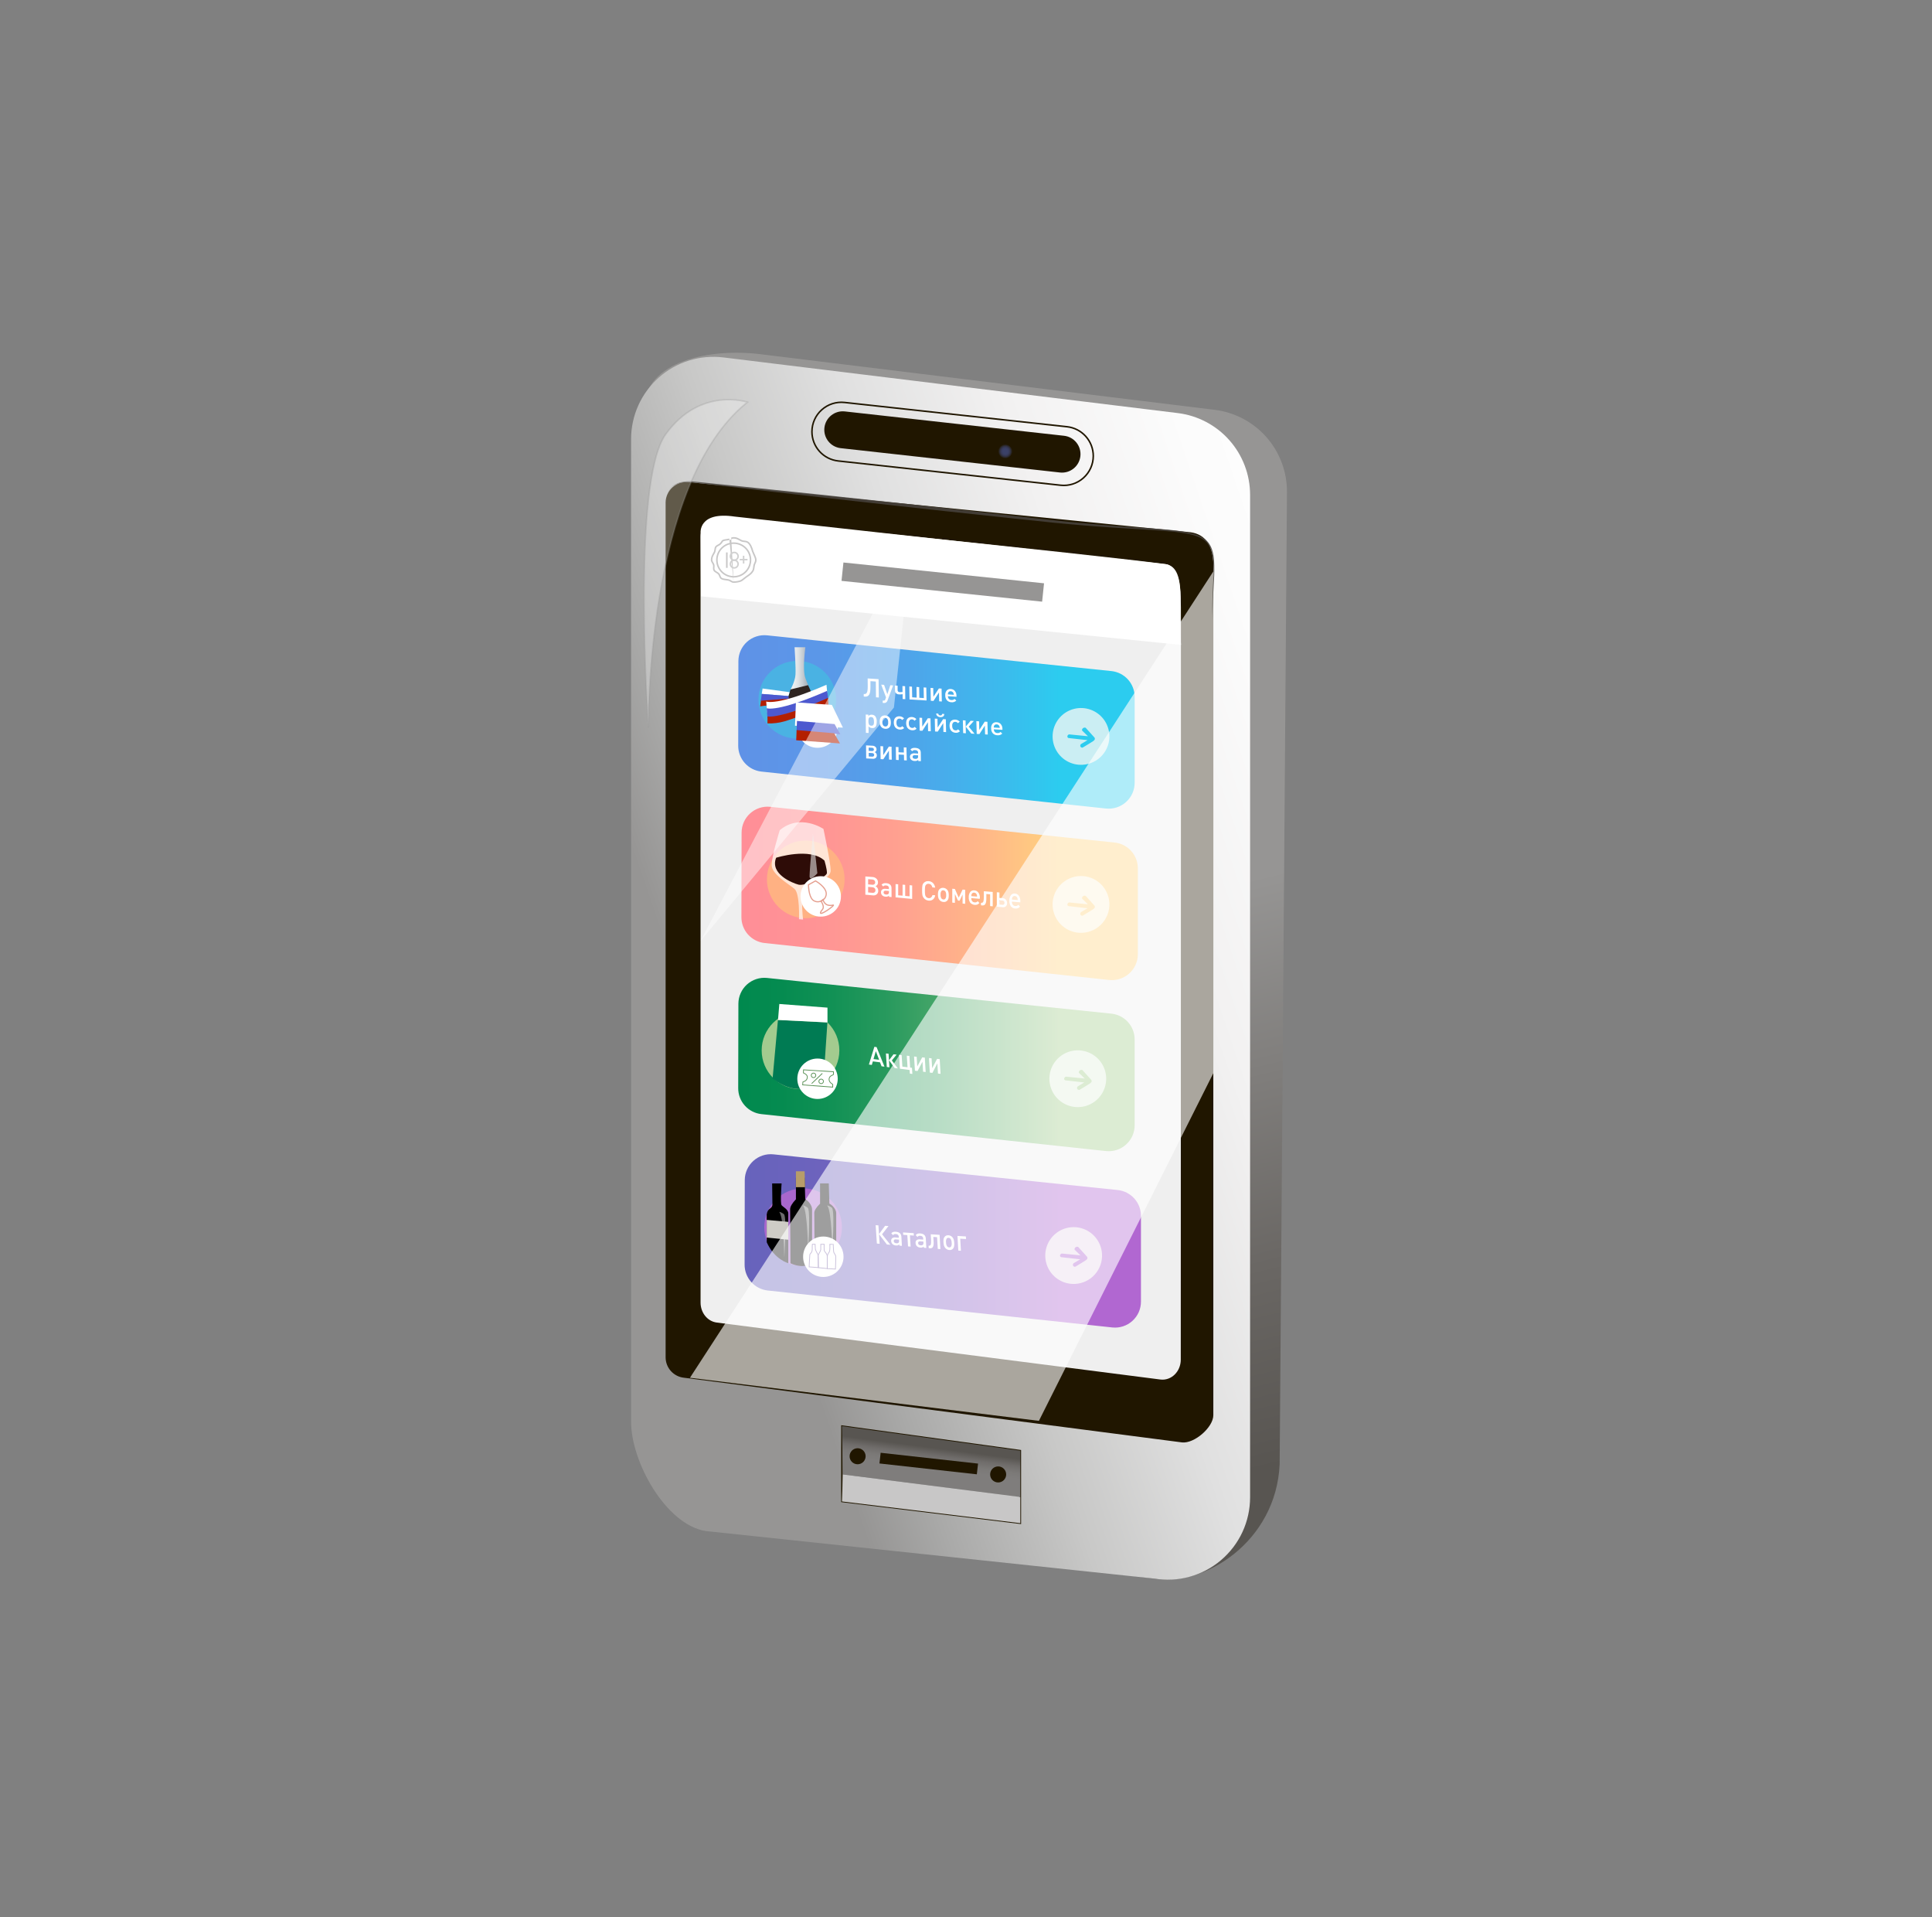 <svg width="126" height="125" viewBox="0 0 126 125" fill="none" xmlns="http://www.w3.org/2000/svg">
<rect x="0" y="0" width="126" height="125" fill="#808080" stroke="none"/>
<path d="M49.585 23.093L79.215 26.721C80.516 26.881 81.714 27.51 82.584 28.492C83.453 29.474 83.933 30.74 83.933 32.051L83.456 95.474C83.226 100.521 78.549 103.472 75.276 102.927L48.413 99.614C45.824 99.183 43.564 95.107 43.564 92.487L42.005 26.703C42.005 23.477 46.383 22.701 49.585 23.093Z" fill="url(#paint0_linear)"/>
<path d="M47.176 23.305L76.809 26.933C78.111 27.092 79.309 27.722 80.178 28.704C81.047 29.686 81.527 30.951 81.528 32.263V97.631C81.527 98.41 81.358 99.181 81.03 99.888C80.702 100.596 80.224 101.223 79.629 101.727C79.034 102.232 78.336 102.6 77.584 102.807C76.832 103.014 76.045 103.055 75.275 102.927L46.006 99.824C43.417 99.393 41.157 95.317 41.157 92.697V28.635C41.157 27.875 41.318 27.124 41.63 26.431C41.942 25.738 42.398 25.119 42.967 24.615C43.535 24.111 44.205 23.734 44.93 23.509C45.656 23.283 46.421 23.213 47.176 23.305V23.305Z" fill="url(#paint1_linear)"/>
<path d="M77.091 94.048L44.615 89.832C44.287 89.799 43.983 89.647 43.761 89.404C43.539 89.161 43.414 88.845 43.41 88.516V32.755C43.413 32.565 43.456 32.378 43.537 32.206C43.617 32.035 43.732 31.881 43.876 31.757C44.019 31.633 44.187 31.541 44.368 31.486C44.55 31.431 44.741 31.415 44.929 31.439L77.461 34.686C78.455 34.748 79.224 35.377 79.13 37.241V92.269C79.132 93.062 77.894 94.135 77.091 94.048Z" fill="#201600"/>
<path d="M75.675 89.947L46.744 86.233C46.142 86.156 45.689 85.597 45.689 84.928V35.004C45.689 34.22 46.311 33.611 47.021 33.699C47.021 33.699 70.417 36.048 75.952 36.773C77.017 36.913 77.017 38.104 77.017 40.413V51.707L77.007 88.649C77.007 89.43 76.388 90.038 75.675 89.947Z" fill="#EFEFEF"/>
<path d="M47.906 33.681L75.959 36.777C75.959 36.777 77.024 36.701 76.986 39.008C76.948 41.276 77.024 42.049 77.024 42.049L45.715 38.88L45.692 34.752C45.692 34.752 45.535 33.329 47.906 33.681Z" fill="white"/>
<path d="M50.023 41.425L72.482 43.755C72.898 43.798 73.284 43.994 73.564 44.305C73.844 44.616 73.999 45.02 73.999 45.438V51.034C73.999 51.271 73.95 51.506 73.853 51.723C73.756 51.94 73.615 52.134 73.438 52.293C73.261 52.452 73.053 52.572 72.827 52.645C72.601 52.718 72.362 52.742 72.126 52.717L49.656 50.308C49.24 50.263 48.856 50.066 48.577 49.755C48.297 49.444 48.143 49.04 48.144 48.621L48.156 43.1C48.157 42.864 48.208 42.631 48.305 42.415C48.402 42.199 48.543 42.007 48.718 41.849C48.894 41.691 49.101 41.572 49.326 41.499C49.551 41.426 49.788 41.401 50.023 41.425V41.425Z" fill="url(#paint2_linear)"/>
<path d="M57.315 45.478L57.13 45.467L57.119 44.437L56.769 44.413V44.791C56.769 45.034 56.743 45.201 56.685 45.293C56.656 45.339 56.615 45.376 56.565 45.398C56.516 45.421 56.461 45.428 56.407 45.42L56.331 45.415V45.253H56.364C56.396 45.255 56.428 45.25 56.457 45.237C56.487 45.221 56.513 45.197 56.53 45.167C56.555 45.119 56.571 45.066 56.577 45.012C56.588 44.925 56.593 44.838 56.591 44.751L56.586 44.235L57.298 44.282L57.315 45.478Z" fill="white"/>
<path d="M58.248 44.691L57.879 45.682C57.864 45.732 57.832 45.775 57.788 45.803C57.744 45.831 57.691 45.843 57.64 45.835H57.569V45.68H57.615C57.642 45.684 57.67 45.68 57.695 45.668C57.716 45.65 57.731 45.626 57.738 45.599L57.784 45.468L57.47 44.641L57.657 44.653L57.871 45.266L58.064 44.679L58.248 44.691Z" fill="white"/>
<path d="M59.041 45.587L58.867 45.576V45.264C58.785 45.276 58.702 45.279 58.62 45.275C58.553 45.273 58.489 45.248 58.44 45.202C58.417 45.179 58.399 45.151 58.387 45.12C58.375 45.09 58.369 45.057 58.371 45.024L58.366 44.699L58.54 44.709V44.994C58.538 45.011 58.541 45.029 58.546 45.045C58.552 45.062 58.561 45.077 58.573 45.09C58.585 45.102 58.6 45.112 58.616 45.119C58.633 45.125 58.65 45.128 58.668 45.127C58.732 45.13 58.797 45.127 58.861 45.119L58.855 44.731L59.029 44.742L59.041 45.587Z" fill="white"/>
<path d="M60.426 45.674L59.317 45.604L59.304 44.761L59.478 44.772L59.49 45.467L59.783 45.486L59.772 44.791L59.946 44.803L59.958 45.496L60.25 45.516L60.237 44.822L60.411 44.833L60.426 45.674Z" fill="white"/>
<path d="M61.424 45.739L61.25 45.727L61.238 45.149L60.879 45.703L60.705 45.692L60.688 44.852L60.863 44.863L60.874 45.433L61.233 44.888L61.407 44.899L61.424 45.739Z" fill="white"/>
<path d="M62.382 45.431L61.821 45.394C61.819 45.459 61.841 45.521 61.882 45.571C61.903 45.593 61.928 45.611 61.956 45.623C61.985 45.636 62.015 45.642 62.046 45.643C62.085 45.647 62.124 45.643 62.162 45.631C62.196 45.617 62.227 45.596 62.254 45.571L62.367 45.678C62.326 45.721 62.275 45.752 62.219 45.771C62.163 45.79 62.104 45.796 62.046 45.788C61.939 45.786 61.837 45.742 61.761 45.667C61.681 45.575 61.64 45.455 61.647 45.333C61.637 45.222 61.67 45.112 61.739 45.025C61.773 44.988 61.814 44.96 61.86 44.943C61.906 44.925 61.956 44.919 62.005 44.924C62.056 44.926 62.107 44.938 62.154 44.96C62.201 44.983 62.243 45.014 62.276 45.054C62.345 45.139 62.38 45.246 62.377 45.355L62.382 45.431ZM62.207 45.303C62.205 45.263 62.196 45.224 62.18 45.187C62.166 45.153 62.142 45.124 62.111 45.103C62.081 45.082 62.044 45.071 62.008 45.07C61.973 45.065 61.937 45.071 61.907 45.088C61.876 45.105 61.852 45.132 61.838 45.164C61.824 45.2 61.817 45.238 61.818 45.277L62.207 45.303Z" fill="white"/>
<path d="M57.177 47.053C57.177 47.228 57.148 47.347 57.084 47.407C57.055 47.432 57.021 47.45 56.985 47.461C56.949 47.472 56.91 47.476 56.873 47.471C56.829 47.47 56.785 47.46 56.746 47.441C56.706 47.422 56.671 47.395 56.643 47.361L56.648 47.791L56.472 47.782L56.46 46.588L56.632 46.598V46.688C56.66 46.657 56.696 46.632 56.736 46.617C56.776 46.602 56.818 46.596 56.861 46.601C56.94 46.602 57.017 46.634 57.074 46.689C57.152 46.793 57.188 46.923 57.177 47.053V47.053ZM56.997 47.153C56.999 47.117 56.999 47.081 56.997 47.044C56.997 47.008 56.994 46.972 56.989 46.936C56.985 46.905 56.977 46.875 56.964 46.847C56.953 46.819 56.933 46.796 56.908 46.78C56.879 46.763 56.847 46.754 56.814 46.753C56.781 46.749 56.748 46.755 56.718 46.769C56.693 46.782 56.673 46.803 56.663 46.83C56.651 46.857 56.643 46.886 56.64 46.916C56.635 46.952 56.634 46.988 56.635 47.024C56.635 47.061 56.637 47.097 56.642 47.134C56.646 47.164 56.655 47.195 56.667 47.223C56.678 47.251 56.698 47.275 56.724 47.29C56.755 47.308 56.789 47.317 56.825 47.318C56.857 47.321 56.889 47.315 56.919 47.301C56.944 47.288 56.963 47.266 56.974 47.24C56.986 47.212 56.993 47.181 56.997 47.151V47.153Z" fill="white"/>
<path d="M58.099 47.106C58.101 47.171 58.094 47.236 58.078 47.3C58.065 47.35 58.038 47.397 58 47.434C57.965 47.466 57.924 47.49 57.879 47.505C57.834 47.52 57.787 47.524 57.74 47.519C57.642 47.517 57.548 47.476 57.479 47.405C57.441 47.364 57.413 47.315 57.397 47.261C57.38 47.196 57.372 47.128 57.373 47.06C57.37 46.995 57.377 46.93 57.393 46.867C57.406 46.816 57.433 46.77 57.471 46.733C57.505 46.701 57.546 46.677 57.591 46.663C57.635 46.648 57.682 46.643 57.729 46.648C57.828 46.651 57.922 46.692 57.991 46.763C58.029 46.804 58.058 46.853 58.073 46.906C58.09 46.971 58.099 47.038 58.099 47.106V47.106ZM57.923 47.096C57.931 47.012 57.909 46.928 57.86 46.86C57.826 46.825 57.779 46.806 57.731 46.805C57.708 46.802 57.685 46.804 57.663 46.812C57.642 46.819 57.622 46.83 57.605 46.846C57.557 46.912 57.536 46.994 57.547 47.075C57.539 47.158 57.562 47.242 57.611 47.31C57.644 47.345 57.69 47.366 57.738 47.368C57.761 47.37 57.785 47.367 57.807 47.359C57.829 47.352 57.849 47.34 57.867 47.325C57.914 47.258 57.935 47.176 57.923 47.096V47.096Z" fill="white"/>
<path d="M58.969 47.469C58.932 47.505 58.887 47.533 58.838 47.551C58.789 47.568 58.737 47.574 58.685 47.569C58.635 47.567 58.586 47.556 58.54 47.537C58.494 47.518 58.452 47.491 58.416 47.457C58.376 47.417 58.345 47.37 58.325 47.316C58.302 47.252 58.29 47.184 58.29 47.116C58.288 47.047 58.298 46.979 58.32 46.915C58.337 46.864 58.367 46.819 58.407 46.785C58.442 46.755 58.484 46.732 58.528 46.719C58.575 46.706 58.623 46.702 58.672 46.705C58.726 46.707 58.78 46.72 58.829 46.743C58.879 46.767 58.923 46.799 58.96 46.84L58.841 46.946C58.819 46.92 58.792 46.898 58.762 46.88C58.735 46.865 58.705 46.858 58.674 46.857C58.644 46.853 58.613 46.857 58.585 46.869C58.557 46.88 58.532 46.898 58.513 46.922C58.475 46.982 58.458 47.052 58.465 47.123C58.461 47.197 58.48 47.27 58.519 47.333C58.538 47.358 58.563 47.379 58.591 47.393C58.619 47.408 58.65 47.416 58.682 47.417C58.712 47.42 58.742 47.415 58.77 47.404C58.799 47.389 58.825 47.37 58.847 47.347L58.969 47.469Z" fill="white"/>
<path d="M59.776 47.515C59.739 47.552 59.694 47.58 59.644 47.597C59.595 47.614 59.543 47.621 59.491 47.616C59.441 47.613 59.392 47.602 59.346 47.583C59.301 47.564 59.259 47.537 59.223 47.503C59.182 47.464 59.151 47.416 59.133 47.363C59.087 47.233 59.084 47.092 59.125 46.961C59.142 46.911 59.172 46.867 59.212 46.832C59.247 46.801 59.288 46.779 59.333 46.766C59.409 46.745 59.49 46.745 59.566 46.766C59.642 46.788 59.711 46.829 59.765 46.887L59.646 46.992C59.624 46.967 59.597 46.944 59.568 46.926C59.54 46.912 59.51 46.904 59.479 46.903C59.449 46.9 59.419 46.904 59.391 46.915C59.363 46.926 59.338 46.945 59.319 46.968C59.281 47.028 59.264 47.099 59.271 47.169C59.267 47.243 59.286 47.316 59.326 47.378C59.345 47.403 59.37 47.424 59.398 47.439C59.426 47.453 59.457 47.461 59.489 47.462C59.519 47.465 59.549 47.46 59.576 47.449C59.605 47.435 59.631 47.416 59.654 47.392L59.776 47.515Z" fill="white"/>
<path d="M60.703 47.678L60.527 47.67L60.516 47.092L60.154 47.648L59.979 47.639L59.964 46.797L60.138 46.806L60.15 47.378L60.51 46.83L60.684 46.84L60.703 47.678Z" fill="white"/>
<path d="M61.702 47.735L61.528 47.725L61.516 47.149L61.155 47.704L60.981 47.694L60.964 46.855L61.138 46.865L61.15 47.434L61.51 46.888L61.684 46.898L61.702 47.735ZM61.581 46.552C61.583 46.583 61.578 46.614 61.565 46.643C61.552 46.672 61.532 46.697 61.507 46.716C61.452 46.751 61.387 46.766 61.322 46.759C61.255 46.757 61.19 46.734 61.136 46.694C61.111 46.672 61.091 46.646 61.077 46.615C61.062 46.585 61.055 46.553 61.054 46.519L61.192 46.529C61.193 46.545 61.196 46.561 61.203 46.576C61.21 46.59 61.219 46.604 61.231 46.615C61.243 46.626 61.257 46.635 61.272 46.64C61.287 46.646 61.304 46.649 61.32 46.648C61.335 46.651 61.35 46.651 61.365 46.648C61.38 46.644 61.394 46.637 61.406 46.628C61.417 46.618 61.427 46.606 61.433 46.592C61.44 46.578 61.443 46.563 61.442 46.547L61.581 46.552Z" fill="white"/>
<path d="M62.607 47.679C62.57 47.715 62.525 47.743 62.477 47.761C62.428 47.778 62.375 47.784 62.324 47.779C62.274 47.776 62.225 47.766 62.179 47.747C62.133 47.728 62.091 47.701 62.055 47.667C62.014 47.628 61.983 47.581 61.963 47.528C61.939 47.464 61.927 47.396 61.926 47.328C61.923 47.26 61.932 47.191 61.954 47.127C61.971 47.077 62 47.033 62.04 46.998C62.075 46.969 62.116 46.947 62.16 46.934C62.236 46.914 62.317 46.914 62.393 46.935C62.469 46.956 62.538 46.998 62.593 47.054L62.475 47.155C62.452 47.129 62.426 47.107 62.396 47.089C62.369 47.075 62.339 47.067 62.308 47.066C62.278 47.062 62.248 47.066 62.22 47.077C62.192 47.088 62.167 47.106 62.148 47.13C62.109 47.189 62.093 47.26 62.101 47.331C62.097 47.404 62.117 47.477 62.157 47.538C62.176 47.564 62.201 47.584 62.229 47.599C62.257 47.613 62.288 47.621 62.32 47.622C62.35 47.624 62.38 47.62 62.408 47.61C62.437 47.595 62.463 47.576 62.484 47.552L62.607 47.679Z" fill="white"/>
<path d="M62.992 47.81L62.816 47.799L62.795 46.965L62.971 46.976L62.992 47.81ZM63.559 47.843L63.346 47.831L62.983 47.376L63.303 46.996L63.512 47.009L63.176 47.38L63.559 47.843Z" fill="white"/>
<path d="M64.42 47.894L64.245 47.884L64.229 47.312L63.874 47.862L63.698 47.852L63.676 47.019L63.851 47.03L63.867 47.595L64.222 47.053L64.397 47.063L64.42 47.894Z" fill="white"/>
<path d="M65.378 47.586L64.815 47.551C64.814 47.615 64.836 47.677 64.877 47.726C64.921 47.771 64.981 47.796 65.043 47.797C65.082 47.8 65.122 47.796 65.16 47.784C65.194 47.771 65.225 47.75 65.251 47.724L65.365 47.831C65.325 47.87 65.278 47.9 65.226 47.921C65.167 47.939 65.105 47.946 65.044 47.941C64.937 47.938 64.835 47.896 64.757 47.822C64.677 47.732 64.635 47.613 64.642 47.492C64.63 47.382 64.663 47.272 64.732 47.186C64.766 47.15 64.807 47.123 64.853 47.107C64.899 47.09 64.948 47.085 64.997 47.091C65.049 47.092 65.1 47.103 65.147 47.125C65.194 47.147 65.236 47.178 65.27 47.217C65.341 47.301 65.378 47.408 65.376 47.518L65.378 47.586ZM65.203 47.459C65.2 47.419 65.191 47.381 65.175 47.345C65.16 47.311 65.135 47.282 65.105 47.262C65.074 47.242 65.038 47.231 65.001 47.23C64.966 47.225 64.931 47.231 64.9 47.248C64.87 47.265 64.845 47.291 64.831 47.324C64.817 47.359 64.811 47.397 64.812 47.435L65.203 47.459Z" fill="white"/>
<path d="M57.184 49.246C57.186 49.278 57.181 49.309 57.169 49.339C57.158 49.369 57.139 49.395 57.116 49.417C57.089 49.438 57.058 49.454 57.025 49.463C56.992 49.473 56.957 49.476 56.923 49.472L56.49 49.451L56.481 48.6L56.9 48.623C56.971 48.623 57.039 48.648 57.093 48.694C57.116 48.715 57.135 48.741 57.148 48.771C57.16 48.8 57.166 48.832 57.166 48.863C57.168 48.902 57.158 48.94 57.136 48.972C57.114 49.004 57.082 49.028 57.045 49.04C57.087 49.056 57.122 49.085 57.147 49.122C57.171 49.158 57.184 49.202 57.184 49.246V49.246ZM56.993 48.867C56.994 48.852 56.991 48.837 56.985 48.823C56.979 48.809 56.97 48.797 56.959 48.787C56.931 48.764 56.895 48.753 56.859 48.754L56.653 48.744V48.958L56.86 48.969C56.952 48.975 56.994 48.939 56.993 48.867V48.867ZM57.011 49.225C57.012 49.209 57.009 49.192 57.003 49.177C56.997 49.162 56.987 49.148 56.975 49.138C56.947 49.114 56.912 49.101 56.875 49.101L56.657 49.09V49.325L56.874 49.335C56.892 49.338 56.909 49.337 56.927 49.332C56.944 49.328 56.96 49.32 56.974 49.309C56.987 49.299 56.997 49.286 57.004 49.272C57.011 49.257 57.014 49.241 57.013 49.225H57.011Z" fill="white"/>
<path d="M58.157 49.533L57.981 49.524L57.972 48.942L57.607 49.506L57.43 49.497L57.42 48.65L57.596 48.659L57.603 49.234L57.969 48.678L58.145 48.688L58.157 49.533Z" fill="white"/>
<path d="M59.136 49.582L58.96 49.573L58.954 49.214L58.606 49.197L58.611 49.556L58.436 49.547L58.423 48.702L58.598 48.712V49.048L58.947 49.066L58.942 48.73L59.116 48.739L59.136 49.582Z" fill="white"/>
<path d="M60.058 49.629L59.885 49.62V49.544C59.856 49.571 59.822 49.592 59.785 49.605C59.742 49.617 59.698 49.622 59.654 49.618C59.566 49.62 59.482 49.588 59.418 49.53C59.394 49.505 59.375 49.477 59.363 49.445C59.351 49.413 59.345 49.379 59.345 49.345C59.343 49.313 59.35 49.281 59.363 49.251C59.377 49.221 59.397 49.196 59.423 49.176C59.488 49.13 59.568 49.11 59.646 49.12L59.875 49.133V49.075C59.877 49.053 59.873 49.03 59.865 49.009C59.857 48.988 59.844 48.969 59.828 48.953C59.786 48.922 59.734 48.906 59.682 48.908C59.644 48.904 59.606 48.908 59.57 48.921C59.54 48.934 59.513 48.954 59.492 48.98L59.376 48.87C59.411 48.829 59.455 48.799 59.505 48.781C59.563 48.764 59.625 48.758 59.686 48.763C59.926 48.776 60.048 48.879 60.051 49.071L60.058 49.629ZM59.876 49.316V49.249L59.675 49.238C59.569 49.233 59.517 49.27 59.518 49.351C59.519 49.433 59.575 49.474 59.686 49.479C59.741 49.486 59.798 49.472 59.843 49.439C59.857 49.422 59.867 49.402 59.873 49.381C59.879 49.36 59.88 49.338 59.876 49.316V49.316Z" fill="white"/>
<path d="M72.349 47.916C72.329 47.55 72.201 47.198 71.982 46.905C71.762 46.612 71.46 46.391 71.114 46.269C70.769 46.147 70.395 46.131 70.04 46.222C69.685 46.313 69.365 46.507 69.12 46.78C68.876 47.053 68.718 47.392 68.666 47.755C68.615 48.118 68.672 48.488 68.83 48.818C68.989 49.148 69.242 49.424 69.558 49.611C69.873 49.797 70.237 49.886 70.603 49.865C71.093 49.838 71.552 49.618 71.879 49.252C72.207 48.887 72.376 48.406 72.349 47.916ZM71.388 48.231C71.366 48.261 71.34 48.288 71.31 48.311C71.303 48.328 70.635 48.728 70.635 48.728C70.617 48.741 70.595 48.748 70.572 48.748C70.534 48.744 70.498 48.725 70.472 48.696C70.455 48.668 70.448 48.636 70.452 48.604C70.456 48.572 70.47 48.542 70.492 48.519L70.926 48.26L69.705 48.123C69.691 48.122 69.678 48.118 69.665 48.112C69.653 48.106 69.642 48.097 69.633 48.087C69.624 48.076 69.618 48.063 69.614 48.05C69.61 48.037 69.609 48.023 69.611 48.009C69.616 47.952 69.676 47.879 69.732 47.884L70.953 48.004L70.576 47.638C70.543 47.591 70.588 47.506 70.635 47.473C70.681 47.44 70.784 47.42 70.817 47.467L71.385 48.096C71.397 48.117 71.403 48.14 71.403 48.163C71.404 48.187 71.399 48.21 71.388 48.231Z" fill="#CBEEF3"/>
<path d="M51.998 48.158C53.397 48.158 54.531 47.024 54.531 45.625C54.531 44.226 53.397 43.092 51.998 43.092C50.599 43.092 49.465 44.226 49.465 45.625C49.465 47.024 50.599 48.158 51.998 48.158Z" fill="#4AB2E3"/>
<path d="M51.821 42.202H52.524C52.524 42.202 52.323 43.663 52.524 44.21C52.725 44.757 52.816 44.959 52.816 44.959H51.557C51.557 44.959 51.85 44.431 51.88 43.993C51.909 43.554 51.821 42.202 51.821 42.202Z" fill="url(#paint3_linear)"/>
<path d="M51.557 44.954L51.18 46.121L52.992 45.313L52.703 44.672L51.557 44.954Z" fill="#2F2521"/>
<path d="M51.43 45.418L49.649 45.538L49.576 46.055L51.486 45.801L51.43 45.418Z" fill="#B31F00"/>
<path d="M51.496 45.131L49.733 44.892L49.679 45.245L51.419 45.384L51.496 45.131Z" fill="white"/>
<path d="M51.419 45.384L49.679 45.245L49.622 45.687L51.449 45.549L51.419 45.384Z" fill="#4D59CF"/>
<path d="M49.968 45.739C49.968 45.739 50.656 46.064 53.901 44.647L53.947 45.143C53.947 45.143 51.667 45.988 51.074 46.157C50.48 46.326 50.034 46.458 50.034 46.458" fill="white"/>
<path d="M50.001 46.18C50.001 46.18 50.703 46.464 53.942 45.045L54.01 45.556C54.01 45.556 51.694 46.431 51.099 46.599C50.755 46.697 50.406 46.775 50.054 46.831" fill="#4D59CF"/>
<path d="M50.056 46.715C50.056 46.715 50.767 46.923 54.008 45.504L54.029 46.022C54.029 46.022 51.749 46.867 51.156 47.034C50.797 47.136 50.424 47.181 50.052 47.169" fill="#B31F00"/>
<path d="M53.317 48.757C54.045 48.757 54.635 48.167 54.635 47.439C54.635 46.711 54.045 46.121 53.317 46.121C52.589 46.121 51.999 46.711 51.999 47.439C51.999 48.167 52.589 48.757 53.317 48.757Z" fill="white"/>
<path d="M51.899 47.27L54.891 47.389L54.221 46.008L51.955 45.847L51.899 47.27Z" fill="white"/>
<path fill-rule="evenodd" clip-rule="evenodd" d="M51.907 45.793L54.253 45.961L54.973 47.442L51.847 47.319L51.907 45.793ZM52.003 45.901L51.951 47.222L54.809 47.335L54.188 46.056L52.003 45.901Z" fill="white"/>
<path d="M51.951 47.67L54.805 47.877L54.428 47.212L51.977 47.007L51.951 47.67Z" fill="#4D59CF"/>
<path d="M51.927 48.266L54.781 48.474L54.405 47.809L51.953 47.605L51.927 48.266Z" fill="#B31F00"/>
<path d="M50.231 52.606L72.69 54.934C73.106 54.977 73.491 55.173 73.772 55.484C74.052 55.795 74.207 56.199 74.207 56.617V62.214C74.207 62.451 74.158 62.686 74.061 62.903C73.964 63.12 73.823 63.314 73.647 63.472C73.47 63.631 73.262 63.751 73.036 63.824C72.81 63.897 72.571 63.922 72.335 63.896L49.865 61.487C49.449 61.442 49.065 61.245 48.785 60.934C48.506 60.622 48.352 60.219 48.353 59.8L48.365 54.284C48.366 54.048 48.416 53.814 48.512 53.598C48.609 53.382 48.75 53.189 48.926 53.031C49.101 52.872 49.309 52.753 49.533 52.68C49.758 52.607 49.996 52.581 50.231 52.606V52.606Z" fill="url(#paint4_linear)"/>
<path d="M57.275 58.074C57.279 58.118 57.272 58.163 57.255 58.204C57.239 58.245 57.213 58.282 57.18 58.312C57.143 58.34 57.101 58.361 57.056 58.373C57.01 58.384 56.963 58.386 56.917 58.379L56.436 58.335V57.147L56.899 57.182C56.996 57.186 57.088 57.224 57.159 57.29C57.191 57.321 57.217 57.359 57.235 57.401C57.252 57.443 57.26 57.487 57.259 57.533C57.263 57.586 57.25 57.639 57.221 57.683C57.192 57.728 57.15 57.762 57.1 57.781C57.154 57.808 57.199 57.85 57.23 57.902C57.261 57.954 57.277 58.013 57.275 58.074V58.074ZM57.025 57.652C57.043 57.637 57.057 57.619 57.066 57.598C57.075 57.577 57.079 57.554 57.078 57.531C57.078 57.507 57.074 57.482 57.065 57.46C57.056 57.438 57.043 57.417 57.025 57.4C56.987 57.365 56.936 57.345 56.884 57.344L56.617 57.323V57.664L56.884 57.686C56.909 57.69 56.934 57.689 56.958 57.683C56.982 57.678 57.005 57.667 57.025 57.652V57.652ZM57.041 58.177C57.059 58.161 57.073 58.141 57.082 58.119C57.091 58.097 57.095 58.073 57.094 58.049C57.095 58.023 57.091 57.998 57.082 57.975C57.073 57.951 57.059 57.929 57.041 57.911C57.003 57.874 56.952 57.852 56.899 57.85L56.617 57.826V58.189L56.899 58.214C56.924 58.218 56.95 58.217 56.974 58.211C56.999 58.204 57.022 58.193 57.041 58.177V58.177Z" fill="white"/>
<path d="M58.145 58.491L57.978 58.475V58.397C57.95 58.425 57.915 58.445 57.878 58.456C57.836 58.468 57.793 58.471 57.75 58.465C57.664 58.462 57.583 58.426 57.523 58.365C57.478 58.312 57.454 58.244 57.456 58.174C57.455 58.142 57.461 58.109 57.474 58.079C57.487 58.049 57.507 58.022 57.532 58.002C57.596 57.958 57.674 57.94 57.75 57.952L57.972 57.971V57.909C57.974 57.886 57.971 57.863 57.963 57.842C57.956 57.82 57.944 57.8 57.929 57.783C57.889 57.75 57.838 57.732 57.786 57.733C57.75 57.728 57.714 57.731 57.679 57.743C57.649 57.756 57.622 57.776 57.602 57.802L57.491 57.686C57.525 57.647 57.569 57.617 57.618 57.599C57.675 57.583 57.734 57.578 57.793 57.585C58.026 57.604 58.142 57.711 58.142 57.91L58.145 58.491ZM57.975 58.164V58.094L57.779 58.078C57.679 58.069 57.625 58.105 57.625 58.187C57.625 58.27 57.678 58.315 57.784 58.324C57.811 58.329 57.838 58.328 57.865 58.322C57.891 58.316 57.916 58.305 57.938 58.289C57.952 58.272 57.963 58.252 57.969 58.23C57.976 58.209 57.978 58.186 57.975 58.164Z" fill="white"/>
<path d="M59.49 58.612L58.407 58.511V57.644L58.577 57.658V58.375L58.864 58.4V57.681L59.034 57.694V58.415L59.32 58.441V57.717L59.49 57.731V58.612Z" fill="white"/>
<path d="M60.991 58.374C60.979 58.48 60.927 58.577 60.846 58.646C60.807 58.677 60.762 58.699 60.714 58.712C60.666 58.725 60.615 58.729 60.566 58.722C60.507 58.718 60.45 58.702 60.397 58.676C60.344 58.649 60.297 58.612 60.259 58.568C60.209 58.513 60.174 58.446 60.158 58.373C60.142 58.266 60.135 58.158 60.138 58.051C60.135 57.944 60.142 57.836 60.158 57.73C60.173 57.662 60.208 57.6 60.259 57.553C60.3 57.514 60.348 57.486 60.401 57.468C60.454 57.451 60.511 57.446 60.566 57.452C60.671 57.458 60.771 57.501 60.846 57.575C60.925 57.657 60.976 57.763 60.991 57.876L60.807 57.861C60.796 57.799 60.767 57.741 60.725 57.695C60.682 57.653 60.626 57.628 60.566 57.625C60.534 57.621 60.501 57.625 60.471 57.636C60.441 57.648 60.413 57.666 60.391 57.689C60.359 57.722 60.339 57.764 60.333 57.81C60.322 57.897 60.317 57.985 60.319 58.073C60.317 58.161 60.322 58.249 60.333 58.337C60.34 58.385 60.36 58.43 60.391 58.467C60.412 58.494 60.439 58.517 60.469 58.533C60.499 58.549 60.532 58.558 60.566 58.561C60.595 58.564 60.624 58.562 60.652 58.553C60.68 58.545 60.706 58.531 60.728 58.511C60.772 58.472 60.802 58.419 60.812 58.361L60.991 58.374Z" fill="white"/>
<path d="M61.876 58.378C61.877 58.447 61.87 58.517 61.855 58.585C61.841 58.638 61.814 58.686 61.776 58.725C61.743 58.758 61.703 58.783 61.659 58.798C61.615 58.812 61.569 58.816 61.523 58.81C61.474 58.806 61.427 58.793 61.383 58.771C61.34 58.749 61.302 58.718 61.271 58.68C61.233 58.636 61.207 58.583 61.192 58.526C61.176 58.458 61.169 58.387 61.17 58.317C61.169 58.249 61.176 58.182 61.192 58.116C61.205 58.063 61.232 58.014 61.271 57.975C61.303 57.943 61.343 57.918 61.387 57.903C61.43 57.888 61.477 57.883 61.523 57.889C61.571 57.892 61.619 57.905 61.662 57.927C61.706 57.949 61.744 57.979 61.776 58.017C61.813 58.061 61.84 58.114 61.855 58.17C61.87 58.238 61.877 58.308 61.876 58.378V58.378ZM61.706 58.363C61.715 58.274 61.694 58.185 61.647 58.11C61.632 58.092 61.613 58.077 61.591 58.066C61.57 58.056 61.547 58.05 61.523 58.049C61.5 58.046 61.478 58.048 61.456 58.055C61.435 58.062 61.415 58.074 61.399 58.09C61.351 58.161 61.33 58.247 61.341 58.332C61.332 58.42 61.353 58.508 61.399 58.584C61.43 58.621 61.475 58.644 61.523 58.648C61.545 58.651 61.568 58.648 61.59 58.641C61.611 58.634 61.631 58.622 61.647 58.606C61.696 58.535 61.717 58.448 61.706 58.363V58.363Z" fill="white"/>
<path d="M62.947 58.929L62.777 58.913V58.327L62.582 58.728L62.475 58.718L62.275 58.285V58.868L62.105 58.852V57.948L62.273 57.961L62.526 58.526L62.778 58.002L62.945 58.016L62.947 58.929Z" fill="white"/>
<path d="M63.894 58.605L63.345 58.558C63.341 58.627 63.36 58.696 63.4 58.752C63.419 58.777 63.443 58.797 63.471 58.811C63.498 58.825 63.529 58.834 63.56 58.836C63.598 58.841 63.637 58.837 63.673 58.824C63.708 58.808 63.739 58.786 63.765 58.758L63.874 58.88C63.835 58.922 63.787 58.957 63.734 58.98C63.655 59.005 63.57 59.007 63.49 58.986C63.409 58.965 63.336 58.922 63.279 58.861C63.204 58.753 63.168 58.623 63.179 58.491C63.172 58.371 63.208 58.251 63.279 58.154C63.311 58.117 63.352 58.088 63.398 58.07C63.443 58.053 63.493 58.047 63.541 58.054C63.593 58.056 63.644 58.071 63.69 58.095C63.736 58.12 63.775 58.155 63.806 58.197C63.874 58.295 63.909 58.413 63.906 58.533L63.894 58.605ZM63.725 58.461C63.724 58.417 63.716 58.374 63.702 58.333C63.69 58.297 63.668 58.265 63.638 58.242C63.608 58.219 63.572 58.205 63.535 58.202C63.499 58.197 63.463 58.205 63.433 58.223C63.402 58.241 63.379 58.269 63.367 58.303C63.351 58.342 63.344 58.385 63.345 58.427L63.725 58.461Z" fill="white"/>
<path d="M64.743 59.093L64.573 59.077V58.311L64.327 58.291V58.562C64.329 58.643 64.323 58.724 64.309 58.805C64.302 58.858 64.283 58.908 64.254 58.953C64.233 58.984 64.204 59.008 64.17 59.023C64.134 59.035 64.095 59.039 64.057 59.035L63.977 59.028V58.863H64.004C64.019 58.865 64.034 58.865 64.049 58.863C64.065 58.859 64.079 58.851 64.091 58.841C64.109 58.826 64.122 58.807 64.13 58.785C64.142 58.75 64.15 58.714 64.154 58.676C64.161 58.617 64.165 58.559 64.164 58.499V58.11L64.743 58.156V59.093Z" fill="white"/>
<path d="M65.604 58.663C65.656 58.724 65.684 58.803 65.681 58.883C65.683 58.921 65.677 58.959 65.664 58.994C65.651 59.03 65.631 59.062 65.604 59.09C65.578 59.115 65.546 59.134 65.511 59.145C65.477 59.156 65.44 59.159 65.403 59.153L65.01 59.118V58.177L65.181 58.191V58.546L65.403 58.565C65.442 58.566 65.48 58.576 65.514 58.593C65.549 58.61 65.579 58.634 65.604 58.663V58.663ZM65.477 58.964C65.489 58.951 65.499 58.935 65.505 58.918C65.511 58.901 65.513 58.882 65.512 58.864C65.513 58.827 65.5 58.792 65.477 58.764C65.451 58.736 65.415 58.719 65.376 58.718L65.182 58.702V58.978L65.376 58.996C65.394 59 65.413 58.999 65.43 58.994C65.447 58.989 65.463 58.98 65.477 58.967V58.964Z" fill="white"/>
<path d="M66.543 58.834L65.994 58.787C65.99 58.858 66.01 58.928 66.05 58.987C66.069 59.013 66.093 59.033 66.12 59.048C66.148 59.063 66.178 59.071 66.21 59.073C66.248 59.078 66.287 59.073 66.323 59.06C66.358 59.044 66.389 59.021 66.415 58.992L66.523 59.118C66.484 59.16 66.437 59.194 66.384 59.218C66.328 59.239 66.267 59.245 66.207 59.237C66.153 59.234 66.101 59.22 66.053 59.196C66.005 59.172 65.963 59.137 65.93 59.096C65.853 58.985 65.818 58.851 65.829 58.716C65.822 58.592 65.857 58.469 65.93 58.367C65.96 58.328 66.001 58.298 66.046 58.279C66.092 58.26 66.142 58.253 66.192 58.26C66.243 58.264 66.293 58.279 66.338 58.306C66.383 58.332 66.421 58.368 66.45 58.411C66.516 58.514 66.549 58.635 66.544 58.757L66.543 58.834ZM66.374 58.686C66.373 58.641 66.366 58.596 66.351 58.554C66.34 58.517 66.319 58.485 66.289 58.461C66.259 58.437 66.223 58.423 66.185 58.42C66.148 58.415 66.112 58.423 66.081 58.442C66.05 58.461 66.027 58.491 66.016 58.526C66.001 58.567 65.994 58.61 65.994 58.654L66.374 58.686Z" fill="white"/>
<path d="M72.349 58.876C72.33 58.51 72.203 58.157 71.984 57.864C71.765 57.57 71.463 57.347 71.118 57.225C70.772 57.103 70.398 57.086 70.043 57.176C69.687 57.267 69.367 57.461 69.122 57.733C68.877 58.006 68.718 58.346 68.666 58.708C68.614 59.071 68.671 59.442 68.83 59.772C68.988 60.103 69.241 60.379 69.557 60.565C69.873 60.752 70.237 60.841 70.603 60.82C71.092 60.793 71.55 60.574 71.878 60.209C72.205 59.845 72.375 59.365 72.349 58.876V58.876ZM71.388 59.19C71.366 59.22 71.34 59.248 71.31 59.271C71.303 59.288 70.635 59.687 70.635 59.687C70.617 59.701 70.595 59.708 70.572 59.708C70.534 59.703 70.498 59.684 70.472 59.655C70.455 59.627 70.448 59.595 70.452 59.563C70.456 59.531 70.47 59.501 70.492 59.478L70.926 59.219L69.705 59.082C69.691 59.081 69.678 59.077 69.665 59.071C69.653 59.065 69.642 59.056 69.633 59.046C69.624 59.035 69.618 59.023 69.614 59.009C69.61 58.996 69.609 58.982 69.611 58.968C69.616 58.911 69.676 58.839 69.732 58.843L70.953 58.963L70.576 58.597C70.543 58.55 70.588 58.466 70.635 58.433C70.681 58.4 70.784 58.379 70.817 58.426L71.385 59.056C71.397 59.076 71.403 59.099 71.403 59.123C71.404 59.146 71.399 59.169 71.388 59.19Z" fill="#FCF1D7"/>
<path d="M52.55 59.87C53.949 59.87 55.083 58.736 55.083 57.337C55.083 55.938 53.949 54.804 52.55 54.804C51.151 54.804 50.017 55.938 50.017 57.337C50.017 58.736 51.151 59.87 52.55 59.87Z" fill="#FFB183"/>
<path opacity="0.67" d="M52.373 59.958C52.373 59.958 52.14 57.956 52.589 57.844C53.039 57.731 54.174 57.284 54.174 56.766C54.174 56.248 53.703 54.047 53.703 54.047C53.703 54.047 52.184 53.014 50.854 54.13C50.854 54.13 50.327 55.798 50.327 56.406C50.327 57.015 51.457 57.648 51.816 57.958C52.176 58.269 52.108 59.934 52.108 59.934L52.373 59.958Z" fill="white"/>
<path d="M50.618 55.926C50.618 55.926 52.839 55.223 53.771 56.116C53.771 56.116 53.932 56.647 53.931 56.919C53.931 57.191 52.48 57.787 52.077 57.681C51.675 57.576 50.195 56.984 50.618 55.926Z" fill="#2E0C07"/>
<path d="M53.526 59.766C54.254 59.766 54.844 59.176 54.844 58.448C54.844 57.72 54.254 57.13 53.526 57.13C52.798 57.13 52.208 57.72 52.208 58.448C52.208 59.176 52.798 59.766 53.526 59.766Z" fill="white"/>
<path fill-rule="evenodd" clip-rule="evenodd" d="M53.202 57.404L53.184 57.437C53.202 57.404 53.202 57.404 53.202 57.404L53.202 57.404L53.202 57.405L53.204 57.406C53.205 57.406 53.207 57.407 53.21 57.409C53.215 57.412 53.223 57.416 53.233 57.422C53.252 57.434 53.281 57.451 53.314 57.472C53.381 57.516 53.47 57.579 53.56 57.656C53.649 57.734 53.74 57.827 53.808 57.931C53.876 58.035 53.924 58.151 53.924 58.276V58.276C53.922 58.388 53.886 58.496 53.821 58.587C53.756 58.677 53.666 58.746 53.562 58.784C53.467 58.829 53.361 58.845 53.257 58.83C53.153 58.816 53.055 58.771 52.976 58.701L52.975 58.701L52.974 58.7C52.9 58.626 52.846 58.524 52.807 58.416C52.767 58.308 52.74 58.191 52.723 58.084C52.706 57.977 52.697 57.878 52.693 57.807C52.69 57.771 52.689 57.742 52.689 57.721C52.688 57.711 52.688 57.703 52.688 57.698L52.688 57.692L52.688 57.69L52.688 57.69L52.688 57.689C52.688 57.689 52.688 57.689 52.726 57.689L52.688 57.689L52.688 57.667L53.184 57.395L53.202 57.404ZM52.764 57.711C52.764 57.714 52.764 57.717 52.764 57.719C52.765 57.739 52.766 57.767 52.768 57.802C52.772 57.872 52.781 57.968 52.797 58.072C52.814 58.176 52.84 58.288 52.877 58.39C52.915 58.492 52.964 58.582 53.027 58.646C53.095 58.705 53.178 58.743 53.268 58.756C53.358 58.768 53.449 58.754 53.531 58.715L53.532 58.715L53.534 58.714C53.625 58.681 53.703 58.622 53.76 58.543C53.816 58.465 53.847 58.371 53.849 58.275C53.849 58.171 53.808 58.068 53.745 57.972C53.682 57.876 53.597 57.788 53.51 57.713C53.424 57.639 53.338 57.578 53.273 57.535C53.24 57.514 53.214 57.498 53.195 57.487C53.191 57.485 53.187 57.482 53.183 57.48L52.764 57.711Z" fill="#E59F8F"/>
<path fill-rule="evenodd" clip-rule="evenodd" d="M53.717 58.644L53.717 58.645C53.717 58.645 53.717 58.646 53.718 58.648C53.718 58.651 53.719 58.656 53.72 58.662C53.723 58.674 53.727 58.691 53.734 58.711C53.749 58.752 53.773 58.805 53.814 58.854C53.855 58.903 53.911 58.948 53.991 58.974C54.072 59 54.178 59.008 54.317 58.978L54.317 58.978C54.326 58.976 54.335 58.974 54.344 58.975C54.352 58.975 54.367 58.978 54.378 58.989C54.391 59.003 54.392 59.019 54.39 59.03C54.388 59.04 54.384 59.048 54.38 59.055C54.366 59.079 54.334 59.111 54.295 59.145C54.215 59.215 54.09 59.309 53.964 59.391C53.838 59.473 53.708 59.547 53.619 59.577C53.597 59.584 53.575 59.589 53.555 59.59C53.537 59.592 53.514 59.589 53.495 59.574C53.475 59.558 53.469 59.534 53.471 59.512C53.473 59.491 53.481 59.467 53.493 59.442C53.516 59.394 53.546 59.356 53.573 59.322C53.576 59.319 53.578 59.316 53.581 59.313C53.61 59.276 53.633 59.245 53.646 59.206C53.671 59.131 53.661 59.014 53.515 58.769L53.497 58.74L53.708 58.58L53.717 58.644ZM53.656 58.714L53.596 58.759C53.73 58.99 53.752 59.126 53.718 59.23C53.7 59.282 53.669 59.323 53.64 59.36C53.637 59.363 53.635 59.366 53.633 59.369C53.605 59.403 53.58 59.435 53.561 59.474C53.551 59.494 53.548 59.508 53.547 59.516C53.548 59.516 53.549 59.515 53.551 59.515C53.561 59.515 53.576 59.512 53.596 59.505C53.675 59.479 53.797 59.41 53.922 59.328C54.046 59.247 54.169 59.156 54.245 59.089C54.256 59.079 54.266 59.07 54.274 59.062C54.151 59.081 54.05 59.072 53.968 59.046C53.873 59.015 53.805 58.961 53.756 58.903C53.708 58.845 53.68 58.783 53.663 58.736C53.661 58.728 53.658 58.721 53.656 58.714Z" fill="#E59F8F"/>
<path opacity="0.56" d="M53.021 54.353L53.306 56.938C53.306 56.938 52.798 57.521 52.798 57.129C52.798 56.738 53.021 54.353 53.021 54.353Z" fill="#EFEFEF"/>
<path d="M58.425 70.758L58.1 70.731L57.97 70.371L57.167 70.312L57.01 70.643L56.684 70.618L57.494 68.952L57.741 68.964L58.425 70.758ZM57.895 70.14L57.616 69.353L57.268 70.1L57.895 70.14Z" fill="#201600"/>
<path d="M58.984 70.812L58.689 70.786L58.727 69.53L59.021 69.554L58.984 70.812ZM59.934 70.899L59.575 70.865L59.006 70.156L59.575 69.587L59.924 69.612L59.33 70.169L59.934 70.899Z" fill="#201600"/>
<path d="M61.531 71.396L61.248 71.365L61.255 71.031L60.163 70.921L60.194 69.632L60.485 69.654L60.461 70.723L61.042 70.78L61.063 69.7L61.355 69.722L61.335 70.809L61.542 70.83L61.531 71.396Z" fill="#201600"/>
<path d="M63.07 71.228L62.775 71.195L62.787 70.269L62.149 71.125L61.855 71.094L61.877 69.766L62.169 69.791L62.156 70.694L62.792 69.842L63.085 69.869L63.07 71.228Z" fill="#201600"/>
<path d="M64.754 71.43L64.459 71.393L64.465 70.44L63.831 71.318L63.536 71.282L63.549 69.917L63.843 69.945L63.836 70.878L64.467 70.007L64.76 70.037L64.754 71.43Z" fill="#201600"/>
<path d="M50.023 63.764L72.482 66.092C72.898 66.135 73.284 66.331 73.564 66.642C73.844 66.953 73.999 67.356 73.999 67.775V73.368C73.999 73.606 73.95 73.841 73.853 74.058C73.756 74.275 73.615 74.469 73.438 74.627C73.261 74.786 73.053 74.906 72.827 74.979C72.601 75.052 72.362 75.076 72.126 75.051L49.656 72.642C49.241 72.597 48.857 72.401 48.578 72.09C48.299 71.78 48.144 71.377 48.144 70.959L48.156 65.443C48.157 65.206 48.207 64.972 48.304 64.757C48.4 64.54 48.541 64.347 48.717 64.189C48.893 64.031 49.1 63.911 49.325 63.838C49.55 63.764 49.788 63.739 50.023 63.764V63.764Z" fill="url(#paint5_linear)"/>
<path d="M57.682 69.548L57.493 69.523L57.393 69.265L56.925 69.204L56.858 69.435L56.668 69.409L57.023 68.256L57.168 68.271L57.682 69.548ZM57.336 69.1L57.119 68.538L56.968 69.054L57.336 69.1Z" fill="white"/>
<path d="M58.006 69.591L57.834 69.569L57.778 68.687L57.95 68.706L58.006 69.591ZM58.557 69.664L58.349 69.637L57.978 69.13L58.273 68.741L58.474 68.763L58.164 69.144L58.557 69.664Z" fill="white"/>
<path d="M59.502 70.022L59.339 70.001L59.322 69.765L58.69 69.682L58.633 68.779L58.803 68.797L58.85 69.544L59.187 69.587L59.139 68.833L59.309 68.851L59.356 69.608L59.476 69.623L59.502 70.022Z" fill="white"/>
<path d="M60.37 69.897L60.201 69.876L60.161 69.231L59.839 69.833L59.67 69.812L59.613 68.886L59.783 68.904L59.821 69.535L60.144 68.942L60.314 68.959L60.37 69.897Z" fill="white"/>
<path d="M61.341 70.017L61.171 69.996L61.132 69.334L60.81 69.955L60.64 69.934L60.584 68.987L60.754 69.004L60.792 69.649L61.115 69.04L61.285 69.056L61.341 70.017Z" fill="white"/>
<path d="M72.141 70.234C72.121 69.869 71.993 69.517 71.773 69.224C71.553 68.93 71.251 68.709 70.906 68.588C70.56 68.466 70.186 68.45 69.831 68.541C69.476 68.632 69.156 68.826 68.912 69.099C68.667 69.372 68.509 69.711 68.457 70.074C68.406 70.436 68.463 70.806 68.622 71.137C68.78 71.467 69.033 71.743 69.349 71.929C69.664 72.116 70.028 72.204 70.394 72.184C70.884 72.157 71.343 71.936 71.671 71.571C71.998 71.205 72.167 70.725 72.141 70.234V70.234ZM71.181 70.549C71.158 70.579 71.131 70.606 71.102 70.63C71.094 70.647 70.426 71.047 70.426 71.047C70.408 71.06 70.386 71.067 70.364 71.067C70.325 71.062 70.289 71.043 70.263 71.014C70.247 70.987 70.24 70.955 70.243 70.923C70.247 70.891 70.261 70.861 70.283 70.838L70.717 70.579L69.496 70.441C69.483 70.441 69.469 70.437 69.457 70.431C69.444 70.425 69.433 70.416 69.424 70.405C69.415 70.395 69.409 70.382 69.405 70.369C69.401 70.356 69.4 70.342 69.402 70.328C69.408 70.271 69.467 70.197 69.523 70.202L70.745 70.322L70.365 69.955C70.332 69.909 70.377 69.825 70.424 69.792C70.471 69.759 70.573 69.739 70.606 69.786L71.174 70.415C71.185 70.435 71.192 70.458 71.193 70.481C71.195 70.504 71.19 70.528 71.181 70.549V70.549Z" fill="#E1F0DC"/>
<path d="M52.207 71.02C53.606 71.02 54.74 69.887 54.74 68.488C54.74 67.089 53.606 65.955 52.207 65.955C50.808 65.955 49.674 67.089 49.674 68.488C49.674 69.887 50.808 71.02 52.207 71.02Z" fill="#A3CB8F"/>
<path d="M50.388 70.316L50.736 66.501L53.962 66.663L53.701 70.507C53.701 70.507 52.207 71.748 50.388 70.316Z" fill="#007B53"/>
<path d="M53.317 71.655C54.045 71.655 54.635 71.065 54.635 70.337C54.635 69.609 54.045 69.019 53.317 69.019C52.589 69.019 51.999 69.609 51.999 70.337C51.999 71.065 52.589 71.655 53.317 71.655Z" fill="white"/>
<path fill-rule="evenodd" clip-rule="evenodd" d="M52.38 69.728L54.383 69.856V70.062L54.378 70.068C54.36 70.091 54.33 70.107 54.302 70.121C54.296 70.124 54.29 70.126 54.285 70.129C54.26 70.141 54.234 70.154 54.209 70.17C54.179 70.19 54.151 70.214 54.131 70.246C54.11 70.278 54.096 70.319 54.095 70.376L54.095 70.376C54.093 70.466 54.141 70.535 54.196 70.587C54.223 70.612 54.252 70.633 54.275 70.65C54.278 70.652 54.281 70.654 54.284 70.656C54.292 70.662 54.3 70.668 54.306 70.672C54.314 70.678 54.323 70.685 54.328 70.693L54.333 70.699V70.909L52.321 70.76L52.34 70.528L52.353 70.522C52.366 70.516 52.382 70.51 52.399 70.503C52.41 70.499 52.422 70.495 52.433 70.49C52.462 70.478 52.492 70.464 52.519 70.445C52.572 70.406 52.62 70.345 52.627 70.231C52.633 70.156 52.578 70.094 52.514 70.048C52.483 70.026 52.451 70.008 52.426 69.996C52.414 69.991 52.404 69.986 52.397 69.983C52.394 69.982 52.391 69.981 52.389 69.98L52.387 69.979L52.387 69.979L52.387 69.979L52.37 69.973L52.38 69.728ZM52.421 69.939C52.429 69.942 52.438 69.946 52.448 69.951C52.474 69.964 52.509 69.983 52.543 70.007C52.61 70.055 52.685 70.132 52.678 70.234C52.669 70.363 52.614 70.438 52.548 70.485C52.516 70.508 52.482 70.524 52.452 70.537C52.438 70.543 52.425 70.547 52.414 70.551C52.404 70.555 52.395 70.558 52.387 70.562L52.375 70.713L54.283 70.855V70.718C54.281 70.716 54.279 70.714 54.276 70.712C54.27 70.708 54.264 70.703 54.256 70.698C54.253 70.696 54.25 70.693 54.246 70.691C54.222 70.674 54.191 70.651 54.162 70.623C54.102 70.567 54.042 70.485 54.045 70.374C54.046 70.31 54.063 70.259 54.088 70.219C54.114 70.179 54.147 70.15 54.182 70.128C54.209 70.11 54.238 70.096 54.264 70.084C54.269 70.081 54.274 70.078 54.279 70.076C54.305 70.063 54.322 70.053 54.333 70.043V69.903L52.428 69.781L52.421 69.939Z" fill="#599155"/>
<path fill-rule="evenodd" clip-rule="evenodd" d="M52.918 70.632L53.614 69.967L53.649 70.004L52.953 70.668L52.918 70.632Z" fill="#599155"/>
<path fill-rule="evenodd" clip-rule="evenodd" d="M53.554 70.384C53.486 70.384 53.431 70.439 53.431 70.508C53.431 70.576 53.486 70.631 53.554 70.631C53.622 70.631 53.678 70.576 53.678 70.508C53.678 70.439 53.622 70.384 53.554 70.384ZM53.38 70.508C53.38 70.412 53.458 70.334 53.554 70.334C53.65 70.334 53.728 70.412 53.728 70.508C53.728 70.603 53.65 70.681 53.554 70.681C53.458 70.681 53.38 70.603 53.38 70.508Z" fill="#599155"/>
<path fill-rule="evenodd" clip-rule="evenodd" d="M53.056 69.992C52.988 69.992 52.933 70.047 52.933 70.115C52.933 70.183 52.988 70.239 53.056 70.239C53.124 70.239 53.18 70.183 53.18 70.115C53.18 70.047 53.124 69.992 53.056 69.992ZM52.883 70.115C52.883 70.019 52.96 69.941 53.056 69.941C53.152 69.941 53.23 70.019 53.23 70.115C53.23 70.211 53.152 70.289 53.056 70.289C52.96 70.289 52.883 70.211 52.883 70.115Z" fill="#599155"/>
<path d="M50.826 65.462L53.966 65.7V66.665L50.74 66.503L50.826 65.462Z" fill="white"/>
<path d="M50.439 75.265L72.892 77.592C73.309 77.635 73.694 77.831 73.975 78.142C74.255 78.453 74.41 78.856 74.41 79.275V84.87C74.41 85.107 74.36 85.342 74.264 85.559C74.167 85.776 74.026 85.97 73.849 86.128C73.673 86.287 73.465 86.407 73.239 86.48C73.013 86.553 72.774 86.578 72.538 86.552L50.073 84.143C49.657 84.099 49.272 83.902 48.993 83.59C48.714 83.279 48.56 82.876 48.561 82.457L48.572 76.942C48.573 76.706 48.623 76.472 48.72 76.256C48.817 76.041 48.958 75.848 49.134 75.69C49.31 75.532 49.517 75.412 49.741 75.339C49.966 75.266 50.204 75.24 50.439 75.265Z" fill="url(#paint6_linear)"/>
<path d="M57.367 81.098L57.187 81.081L57.108 79.883L57.288 79.896L57.367 81.098ZM58.069 81.163L57.842 81.142L57.323 80.468L57.724 79.925L57.945 79.94L57.526 80.479L58.069 81.163Z" fill="white"/>
<path d="M58.82 81.232L58.654 81.217L58.649 81.136C58.623 81.164 58.591 81.185 58.555 81.198C58.514 81.209 58.472 81.212 58.43 81.207C58.343 81.203 58.26 81.168 58.198 81.106C58.15 81.053 58.122 80.984 58.119 80.912C58.115 80.88 58.119 80.847 58.13 80.817C58.141 80.786 58.159 80.758 58.183 80.736C58.213 80.714 58.248 80.698 58.284 80.689C58.321 80.68 58.359 80.679 58.396 80.685L58.618 80.703V80.639C58.617 80.592 58.599 80.546 58.566 80.512C58.525 80.479 58.474 80.461 58.422 80.461C58.386 80.457 58.349 80.461 58.315 80.473C58.286 80.486 58.261 80.507 58.243 80.533L58.126 80.417C58.157 80.376 58.198 80.345 58.245 80.327C58.301 80.31 58.36 80.305 58.419 80.311C58.651 80.327 58.773 80.437 58.786 80.639L58.82 81.232ZM58.63 80.898V80.827L58.435 80.811C58.334 80.802 58.282 80.84 58.287 80.924C58.292 81.007 58.349 81.053 58.456 81.062C58.482 81.067 58.509 81.066 58.535 81.06C58.561 81.053 58.585 81.042 58.605 81.025C58.619 81.007 58.628 80.986 58.633 80.964C58.637 80.942 58.637 80.919 58.633 80.897L58.63 80.898Z" fill="white"/>
<path d="M59.6 80.562L59.342 80.544L59.388 81.281L59.219 81.267L59.173 80.531L58.905 80.512L58.895 80.356L59.59 80.404L59.6 80.562Z" fill="white"/>
<path d="M60.412 81.369L60.246 81.355L60.241 81.273C60.216 81.301 60.184 81.323 60.148 81.336C60.108 81.349 60.064 81.352 60.022 81.347C59.935 81.344 59.853 81.308 59.791 81.247C59.742 81.191 59.714 81.12 59.712 81.046C59.707 81.013 59.711 80.979 59.722 80.947C59.733 80.915 59.752 80.886 59.776 80.863C59.806 80.84 59.84 80.823 59.877 80.814C59.913 80.804 59.952 80.802 59.989 80.808L60.21 80.825V80.76C60.211 80.711 60.192 80.664 60.158 80.628C60.118 80.594 60.067 80.576 60.015 80.577C59.979 80.573 59.942 80.577 59.908 80.59C59.879 80.604 59.853 80.626 59.835 80.653L59.719 80.533C59.749 80.491 59.79 80.459 59.838 80.44C59.894 80.421 59.953 80.415 60.012 80.422C60.244 80.438 60.366 80.549 60.379 80.758L60.412 81.369ZM60.226 81.026L60.221 80.953L60.025 80.938C59.925 80.93 59.873 80.969 59.878 81.056C59.883 81.143 59.94 81.189 60.046 81.198C60.072 81.202 60.099 81.201 60.125 81.194C60.151 81.187 60.175 81.175 60.196 81.157C60.209 81.139 60.219 81.117 60.224 81.095C60.229 81.072 60.23 81.049 60.226 81.026Z" fill="white"/>
<path d="M61.33 81.445L61.16 81.431L61.114 80.666L60.869 80.65L60.885 80.918C60.892 80.998 60.892 81.078 60.885 81.158C60.88 81.21 60.865 81.261 60.839 81.306C60.821 81.337 60.793 81.361 60.76 81.375C60.725 81.389 60.687 81.394 60.649 81.389L60.569 81.382L60.559 81.22H60.586C60.601 81.221 60.616 81.221 60.63 81.22C60.646 81.216 60.66 81.209 60.671 81.198C60.688 81.183 60.699 81.163 60.706 81.142C60.715 81.107 60.722 81.071 60.724 81.034C60.727 80.976 60.727 80.917 60.724 80.859L60.7 80.477L61.278 80.514L61.33 81.445Z" fill="white"/>
<path d="M62.233 81.046C62.239 81.118 62.236 81.191 62.224 81.263C62.215 81.318 62.191 81.369 62.155 81.412C62.125 81.447 62.087 81.473 62.044 81.489C62.001 81.505 61.955 81.51 61.909 81.504C61.859 81.5 61.811 81.487 61.767 81.464C61.722 81.442 61.683 81.41 61.651 81.372C61.611 81.326 61.582 81.271 61.564 81.213C61.545 81.142 61.534 81.07 61.531 80.998C61.525 80.926 61.528 80.855 61.54 80.784C61.549 80.73 61.573 80.679 61.609 80.637C61.639 80.603 61.677 80.576 61.72 80.559C61.762 80.543 61.809 80.537 61.854 80.542C61.904 80.544 61.952 80.557 61.997 80.579C62.041 80.6 62.081 80.632 62.113 80.67C62.153 80.715 62.183 80.769 62.2 80.828C62.22 80.899 62.231 80.972 62.233 81.046V81.046ZM62.064 81.034C62.067 80.941 62.041 80.849 61.989 80.771C61.974 80.752 61.954 80.737 61.932 80.727C61.91 80.716 61.886 80.71 61.862 80.709C61.84 80.706 61.817 80.709 61.796 80.717C61.775 80.725 61.757 80.738 61.742 80.755C61.698 80.832 61.683 80.921 61.699 81.008C61.696 81.101 61.721 81.192 61.773 81.27C61.805 81.308 61.85 81.331 61.899 81.335C61.922 81.338 61.944 81.335 61.966 81.326C61.987 81.318 62.006 81.305 62.021 81.288C62.065 81.211 62.081 81.121 62.066 81.034H62.064Z" fill="white"/>
<path d="M63.001 80.788L62.623 80.764L62.669 81.553L62.499 81.539L62.443 80.586L62.991 80.618L63.001 80.788Z" fill="white"/>
<path d="M71.87 81.765C71.851 81.399 71.723 81.047 71.503 80.754C71.284 80.46 70.982 80.239 70.636 80.117C70.29 79.995 69.916 79.979 69.561 80.07C69.207 80.161 68.886 80.355 68.642 80.628C68.397 80.901 68.239 81.24 68.187 81.603C68.136 81.966 68.193 82.335 68.351 82.666C68.51 82.996 68.763 83.272 69.079 83.458C69.394 83.645 69.758 83.734 70.124 83.713C70.614 83.686 71.073 83.466 71.4 83.1C71.728 82.735 71.897 82.255 71.87 81.765V81.765ZM70.91 82.08C70.887 82.11 70.86 82.137 70.83 82.16C70.823 82.177 70.155 82.577 70.155 82.577C70.137 82.59 70.116 82.597 70.094 82.597C70.055 82.593 70.019 82.574 69.993 82.545C69.977 82.517 69.969 82.485 69.973 82.453C69.977 82.421 69.991 82.391 70.013 82.368L70.447 82.109L69.226 81.972C69.212 81.971 69.199 81.967 69.186 81.961C69.174 81.955 69.163 81.946 69.154 81.936C69.145 81.925 69.139 81.912 69.135 81.899C69.131 81.886 69.13 81.872 69.132 81.858C69.137 81.801 69.197 81.728 69.253 81.733L70.465 81.852L70.088 81.487C70.055 81.439 70.1 81.355 70.147 81.322C70.194 81.289 70.296 81.269 70.329 81.316L70.897 81.945C70.909 81.965 70.917 81.988 70.918 82.011C70.92 82.035 70.916 82.058 70.907 82.08H70.91Z" fill="#E7D8E9"/>
<path d="M52.377 82.552C53.775 82.552 54.909 81.418 54.909 80.019C54.909 78.62 53.775 77.486 52.377 77.486C50.978 77.486 49.844 78.62 49.844 80.019C49.844 81.418 50.978 82.552 52.377 82.552Z" fill="#A967CD"/>
<path d="M51.55 82.367C51.55 82.367 51.542 79.808 51.53 78.841C51.53 78.683 51.65 78.467 51.908 78.196V76.782H52.475L52.515 78.187C52.696 78.277 52.961 78.576 52.961 78.856V82.403C52.961 82.403 52.377 82.756 51.55 82.367Z" fill="black"/>
<path d="M53.125 82.379C53.125 82.379 53.117 79.986 53.105 79.082C53.105 78.934 53.225 78.731 53.483 78.479V77.159H54.05L54.09 78.476C54.271 78.561 54.536 78.84 54.536 79.103V82.415C54.536 82.415 53.952 82.743 53.125 82.379Z" fill="black"/>
<path d="M53.695 83.26C54.423 83.26 55.013 82.67 55.013 81.942C55.013 81.215 54.423 80.624 53.695 80.624C52.967 80.624 52.377 81.215 52.377 81.942C52.377 82.67 52.967 83.26 53.695 83.26Z" fill="white"/>
<path fill-rule="evenodd" clip-rule="evenodd" d="M52.957 81.103H53.185L53.186 81.128L53.186 81.136C53.186 81.142 53.186 81.15 53.187 81.16C53.188 81.181 53.188 81.209 53.19 81.241C53.193 81.305 53.197 81.382 53.202 81.436C53.204 81.459 53.214 81.49 53.23 81.526C53.246 81.562 53.267 81.602 53.288 81.642C53.289 81.644 53.291 81.647 53.292 81.65C53.312 81.687 53.332 81.725 53.348 81.759C53.365 81.796 53.379 81.832 53.382 81.862C53.389 81.916 53.392 82.114 53.394 82.296C53.395 82.387 53.395 82.475 53.395 82.54C53.395 82.573 53.395 82.6 53.395 82.619L53.395 82.648V82.675L52.745 82.627L52.746 82.603L52.747 82.577C52.748 82.56 52.749 82.535 52.75 82.506C52.753 82.446 52.757 82.365 52.761 82.278C52.769 82.104 52.78 81.906 52.789 81.811C52.792 81.781 52.807 81.757 52.823 81.737C52.83 81.728 52.838 81.719 52.846 81.71C52.847 81.709 52.848 81.707 52.85 81.706C52.859 81.696 52.868 81.685 52.877 81.673C52.912 81.628 52.948 81.561 52.948 81.43C52.944 81.329 52.946 81.227 52.955 81.126L52.957 81.103ZM52.797 82.581L53.345 82.621L53.345 82.619C53.345 82.6 53.345 82.573 53.345 82.541C53.345 82.475 53.344 82.387 53.344 82.296C53.342 82.112 53.339 81.919 53.332 81.868C53.33 81.846 53.319 81.816 53.302 81.78C53.287 81.747 53.267 81.71 53.248 81.673C53.246 81.67 53.245 81.668 53.244 81.665C53.223 81.626 53.201 81.585 53.184 81.547C53.168 81.509 53.155 81.472 53.152 81.441C53.147 81.385 53.142 81.307 53.14 81.243C53.138 81.211 53.137 81.183 53.137 81.162C53.136 81.159 53.136 81.156 53.136 81.153H53.003C52.996 81.245 52.995 81.337 52.998 81.428L52.998 81.43C52.998 81.572 52.959 81.65 52.917 81.704C52.907 81.717 52.896 81.729 52.887 81.739C52.886 81.741 52.885 81.742 52.883 81.744C52.876 81.752 52.869 81.76 52.862 81.768C52.848 81.785 52.841 81.799 52.839 81.816C52.83 81.909 52.819 82.106 52.811 82.281C52.807 82.368 52.803 82.449 52.8 82.508C52.799 82.538 52.798 82.562 52.797 82.579L52.797 82.581Z" fill="#755FA3"/>
<path fill-rule="evenodd" clip-rule="evenodd" d="M53.504 81.103H53.776L53.775 81.129L53.775 81.132L53.774 81.141C53.774 81.149 53.774 81.159 53.773 81.173C53.772 81.2 53.771 81.237 53.77 81.277C53.769 81.359 53.769 81.453 53.775 81.507C53.777 81.529 53.789 81.553 53.808 81.583C53.821 81.602 53.837 81.622 53.853 81.643C53.861 81.654 53.869 81.665 53.878 81.676C53.928 81.743 53.98 81.824 53.976 81.921V82.712V82.74L53.346 82.675L53.345 82.653L53.344 82.623C53.344 82.604 53.343 82.576 53.343 82.543C53.341 82.477 53.339 82.387 53.337 82.295C53.333 82.111 53.33 81.914 53.332 81.868C53.334 81.84 53.346 81.809 53.361 81.779C53.373 81.754 53.389 81.726 53.405 81.698C53.408 81.692 53.411 81.686 53.415 81.68C53.454 81.61 53.493 81.537 53.504 81.466V81.103ZM53.395 82.629L53.925 82.685V81.919C53.929 81.841 53.887 81.773 53.838 81.706C53.83 81.696 53.822 81.686 53.814 81.676C53.797 81.654 53.781 81.632 53.767 81.611C53.746 81.58 53.728 81.547 53.725 81.512C53.719 81.454 53.719 81.358 53.72 81.276C53.721 81.236 53.722 81.198 53.723 81.171C53.723 81.165 53.723 81.159 53.724 81.153H53.554V81.469L53.554 81.471C53.542 81.554 53.498 81.636 53.459 81.705C53.455 81.711 53.452 81.717 53.448 81.723C53.432 81.751 53.417 81.777 53.406 81.801C53.391 81.83 53.383 81.853 53.382 81.871C53.38 81.915 53.383 82.109 53.387 82.294C53.389 82.386 53.391 82.476 53.393 82.542C53.394 82.575 53.394 82.603 53.395 82.622L53.395 82.629Z" fill="#755FA3"/>
<path fill-rule="evenodd" clip-rule="evenodd" d="M54.09 81.107H54.363L54.364 81.131L54.365 81.147C54.365 81.157 54.366 81.171 54.367 81.189C54.368 81.224 54.371 81.273 54.374 81.325C54.379 81.429 54.386 81.546 54.392 81.6C54.397 81.65 54.425 81.695 54.456 81.745C54.457 81.747 54.459 81.749 54.46 81.752C54.489 81.797 54.521 81.847 54.528 81.901C54.531 81.928 54.532 81.996 54.531 82.078C54.53 82.162 54.528 82.264 54.525 82.363C54.522 82.462 54.519 82.558 54.516 82.629C54.515 82.665 54.514 82.694 54.513 82.714L54.512 82.746L54.511 82.772L53.928 82.74V81.923L53.928 81.921C53.936 81.856 53.95 81.808 53.967 81.769C53.984 81.732 54.003 81.704 54.02 81.679C54.021 81.678 54.021 81.677 54.022 81.677C54.039 81.651 54.055 81.627 54.068 81.596C54.08 81.566 54.089 81.527 54.092 81.47L54.092 81.469C54.103 81.358 54.103 81.246 54.092 81.135L54.09 81.107ZM54.462 82.719L54.463 82.713C54.464 82.692 54.465 82.663 54.466 82.627C54.468 82.556 54.472 82.461 54.474 82.362C54.477 82.263 54.48 82.161 54.481 82.078C54.481 81.993 54.481 81.93 54.478 81.907C54.472 81.865 54.446 81.823 54.415 81.774C54.414 81.773 54.414 81.772 54.413 81.771C54.383 81.723 54.349 81.668 54.342 81.606C54.336 81.549 54.329 81.431 54.324 81.327C54.321 81.275 54.318 81.227 54.317 81.191C54.316 81.178 54.316 81.167 54.315 81.157H54.145C54.153 81.263 54.153 81.368 54.142 81.474C54.139 81.534 54.129 81.579 54.114 81.615C54.1 81.651 54.081 81.679 54.063 81.705L54.062 81.707C54.045 81.732 54.028 81.757 54.013 81.79C53.998 81.823 53.986 81.865 53.978 81.926V82.693L54.462 82.719Z" fill="#755FA3"/>
<path d="M50.005 80.998L49.997 79.214C50.049 78.751 50.324 78.855 50.375 78.579L50.358 77.162H50.974C50.974 77.162 50.874 78.453 50.974 78.581C51.075 78.708 51.411 78.853 51.411 79.117V82.363C51.411 82.363 50.511 82.13 50.005 80.998Z" fill="black"/>
<path opacity="0.42" d="M50.833 79.037C50.778 78.967 51.112 79.116 51.149 79.196C51.313 79.542 51.149 82.007 51.149 82.007C51.149 82.007 51.121 79.413 50.833 79.037Z" fill="white"/>
<path opacity="0.42" d="M52.383 78.619C52.328 78.548 52.662 78.697 52.7 78.777C52.863 79.124 52.7 81.588 52.7 81.588C52.7 81.588 52.671 78.99 52.383 78.619Z" fill="white"/>
<path opacity="0.42" d="M53.96 78.619C53.906 78.548 54.239 78.697 54.277 78.777C54.441 79.124 54.277 81.588 54.277 81.588C54.277 81.588 54.248 78.99 53.96 78.619Z" fill="white"/>
<path d="M50.002 79.54L51.411 79.668V80.832L50.002 80.691V79.54Z" fill="#CECCC6"/>
<path d="M51.908 76.368H52.475L52.505 77.407H51.908V76.368Z" fill="#B79D6A"/>
<path fill-rule="evenodd" clip-rule="evenodd" d="M47.85 35.464C47.272 35.464 46.803 35.933 46.803 36.511C46.803 37.089 47.272 37.558 47.85 37.558C48.428 37.558 48.897 37.089 48.897 36.511C48.897 35.933 48.428 35.464 47.85 35.464ZM46.703 36.511C46.703 35.877 47.217 35.364 47.85 35.364C48.484 35.364 48.998 35.877 48.998 36.511C48.998 37.145 48.484 37.658 47.85 37.658C47.217 37.658 46.703 37.145 46.703 36.511Z" fill="#C8C7C7"/>
<path fill-rule="evenodd" clip-rule="evenodd" d="M47.714 35.154C47.687 35.169 47.651 35.19 47.593 35.208L47.593 35.208L47.593 35.208C47.55 35.221 47.484 35.23 47.418 35.24C47.402 35.242 47.386 35.245 47.37 35.247C47.329 35.253 47.289 35.26 47.255 35.267C47.219 35.276 47.194 35.284 47.178 35.292C47.161 35.301 47.153 35.309 47.146 35.317C47.139 35.325 47.134 35.335 47.124 35.352C47.103 35.388 47.075 35.435 47.002 35.504C46.961 35.542 46.909 35.569 46.864 35.593C46.857 35.596 46.851 35.6 46.845 35.603C46.792 35.631 46.752 35.656 46.726 35.691L46.726 35.692L46.726 35.692C46.719 35.702 46.711 35.718 46.705 35.744C46.698 35.769 46.693 35.798 46.688 35.83C46.687 35.837 46.686 35.844 46.685 35.851C46.682 35.875 46.678 35.901 46.673 35.925C46.668 35.955 46.66 35.986 46.648 36.012L46.647 36.012L46.647 36.012C46.623 36.062 46.598 36.106 46.576 36.146C46.509 36.265 46.459 36.355 46.459 36.511C46.459 36.556 46.48 36.599 46.511 36.652C46.515 36.658 46.519 36.665 46.523 36.672C46.55 36.717 46.583 36.77 46.595 36.827C46.607 36.881 46.603 36.938 46.6 36.986C46.599 36.994 46.599 37.002 46.598 37.01C46.595 37.066 46.596 37.112 46.615 37.153C46.634 37.191 46.676 37.222 46.736 37.259C46.744 37.264 46.752 37.269 46.76 37.273C46.81 37.304 46.869 37.339 46.909 37.384C46.951 37.432 46.972 37.489 46.99 37.536C46.992 37.542 46.995 37.548 46.997 37.554C47.017 37.607 47.036 37.644 47.072 37.668L47.072 37.668C47.127 37.705 47.198 37.721 47.281 37.732C47.303 37.735 47.325 37.738 47.347 37.741C47.41 37.748 47.477 37.756 47.537 37.772L47.537 37.772C47.596 37.788 47.645 37.818 47.686 37.843C47.694 37.847 47.701 37.852 47.708 37.856C47.756 37.884 47.796 37.903 47.846 37.903H47.846C47.986 37.903 48.126 37.882 48.26 37.84C48.317 37.822 48.382 37.777 48.451 37.722C48.472 37.706 48.493 37.688 48.514 37.671C48.56 37.633 48.607 37.594 48.648 37.567C48.665 37.555 48.682 37.544 48.698 37.533C48.864 37.421 48.974 37.346 49.07 37.175C49.089 37.139 49.1 37.078 49.111 37.006C49.112 36.993 49.114 36.979 49.116 36.965C49.123 36.909 49.131 36.85 49.144 36.806L49.144 36.806L49.145 36.805C49.16 36.756 49.18 36.716 49.196 36.683C49.202 36.671 49.208 36.66 49.212 36.65C49.23 36.61 49.242 36.572 49.242 36.511C49.242 36.443 49.208 36.347 49.161 36.243C49.148 36.212 49.133 36.181 49.119 36.151C49.087 36.081 49.056 36.014 49.039 35.962L49.039 35.961L49.038 35.959C49.007 35.834 48.962 35.712 48.904 35.598C48.858 35.511 48.812 35.456 48.769 35.421C48.727 35.387 48.684 35.37 48.64 35.36C48.606 35.352 48.572 35.349 48.535 35.345C48.523 35.344 48.511 35.343 48.498 35.341C48.448 35.336 48.393 35.327 48.339 35.302C48.291 35.279 48.248 35.256 48.208 35.234C48.206 35.233 48.204 35.231 48.202 35.23C48.165 35.21 48.131 35.191 48.097 35.175C48.025 35.141 47.952 35.119 47.851 35.119C47.785 35.119 47.758 35.13 47.733 35.143C47.727 35.146 47.721 35.15 47.714 35.154ZM47.686 35.054C47.727 35.033 47.77 35.018 47.851 35.018C47.97 35.018 48.058 35.046 48.139 35.084C48.177 35.102 48.213 35.122 48.249 35.142C48.252 35.143 48.255 35.145 48.257 35.146C48.296 35.168 48.336 35.19 48.381 35.211C48.42 35.229 48.462 35.236 48.509 35.241C48.519 35.242 48.53 35.243 48.541 35.245C48.579 35.248 48.621 35.252 48.663 35.262C48.718 35.275 48.776 35.297 48.833 35.343C48.889 35.389 48.942 35.455 48.993 35.551L48.993 35.552L48.993 35.552C49.055 35.673 49.102 35.801 49.135 35.933C49.15 35.978 49.177 36.036 49.207 36.101C49.222 36.133 49.237 36.167 49.253 36.202C49.298 36.304 49.343 36.419 49.343 36.511C49.343 36.589 49.326 36.642 49.304 36.691C49.297 36.706 49.29 36.72 49.283 36.733C49.268 36.764 49.254 36.794 49.24 36.835C49.23 36.871 49.224 36.919 49.216 36.974C49.214 36.989 49.212 37.004 49.21 37.02C49.2 37.089 49.187 37.168 49.158 37.222L49.158 37.223L49.158 37.223C49.05 37.417 48.92 37.504 48.755 37.615C48.739 37.627 48.722 37.638 48.705 37.65L48.704 37.65C48.667 37.675 48.627 37.708 48.583 37.744C48.561 37.762 48.538 37.781 48.514 37.801C48.445 37.856 48.367 37.912 48.29 37.936L48.29 37.936C48.146 37.981 47.996 38.004 47.846 38.004M47.686 35.054C47.677 35.059 47.669 35.064 47.661 35.068ZM47.661 35.068C47.635 35.083 47.61 35.097 47.563 35.112ZM47.563 35.112C47.529 35.122 47.473 35.13 47.409 35.14C47.391 35.142 47.373 35.145 47.355 35.148C47.313 35.154 47.27 35.161 47.232 35.17C47.195 35.178 47.158 35.189 47.13 35.204C47.104 35.218 47.085 35.234 47.07 35.252C47.056 35.268 47.047 35.285 47.038 35.299C47.038 35.3 47.037 35.301 47.037 35.302C47.02 35.332 46.998 35.371 46.934 35.43L46.933 35.43C46.903 35.459 46.865 35.479 46.818 35.503C46.812 35.507 46.805 35.511 46.797 35.514C46.746 35.542 46.686 35.576 46.645 35.632C46.627 35.657 46.615 35.689 46.607 35.719C46.599 35.75 46.594 35.783 46.589 35.815C46.588 35.823 46.587 35.83 46.586 35.838C46.582 35.862 46.579 35.885 46.575 35.906C46.569 35.934 46.564 35.954 46.557 35.968C46.537 36.009 46.516 36.047 46.495 36.084C46.424 36.209 46.358 36.327 46.358 36.511C46.358 36.586 46.394 36.651 46.425 36.703C46.43 36.711 46.434 36.718 46.438 36.725C46.466 36.771 46.489 36.809 46.497 36.848C46.506 36.887 46.503 36.927 46.5 36.976C46.499 36.985 46.498 36.994 46.498 37.004C46.495 37.062 46.493 37.13 46.525 37.196C46.558 37.265 46.626 37.31 46.684 37.345C46.693 37.35 46.702 37.356 46.71 37.361C46.762 37.392 46.805 37.418 46.834 37.451C46.862 37.483 46.877 37.523 46.896 37.57C46.898 37.577 46.901 37.584 46.903 37.591C46.924 37.645 46.952 37.708 47.016 37.751C47.091 37.802 47.182 37.82 47.268 37.832C47.294 37.835 47.319 37.838 47.343 37.841C47.403 37.848 47.459 37.855 47.511 37.868C47.554 37.88 47.59 37.902 47.631 37.927C47.639 37.932 47.648 37.937 47.657 37.942C47.708 37.973 47.768 38.004 47.846 38.004" fill="#C8C7C7"/>
<path fill-rule="evenodd" clip-rule="evenodd" d="M47.351 37.027V36.02H47.452V37.027H47.351Z" fill="#C8C7C7"/>
<path fill-rule="evenodd" clip-rule="evenodd" d="M47.885 36.07C47.774 36.07 47.684 36.161 47.684 36.272C47.684 36.384 47.774 36.474 47.885 36.474C47.997 36.474 48.087 36.384 48.087 36.272C48.087 36.161 47.997 36.07 47.885 36.07ZM47.583 36.272C47.583 36.105 47.718 35.97 47.885 35.97C48.052 35.97 48.188 36.105 48.188 36.272C48.188 36.439 48.052 36.574 47.885 36.574C47.718 36.574 47.583 36.439 47.583 36.272Z" fill="#D1D1D1"/>
<path fill-rule="evenodd" clip-rule="evenodd" d="M47.885 36.574C47.774 36.574 47.684 36.665 47.684 36.776C47.684 36.888 47.774 36.978 47.885 36.978C47.997 36.978 48.087 36.888 48.087 36.776C48.087 36.665 47.997 36.574 47.885 36.574ZM47.583 36.776C47.583 36.609 47.718 36.474 47.885 36.474C48.052 36.474 48.188 36.609 48.188 36.776C48.188 36.943 48.052 37.078 47.885 37.078C47.718 37.078 47.583 36.943 47.583 36.776Z" fill="#D1D1D1"/>
<path fill-rule="evenodd" clip-rule="evenodd" d="M48.445 36.744V36.235H48.546V36.744H48.445Z" fill="#D1D1D1"/>
<path fill-rule="evenodd" clip-rule="evenodd" d="M48.242 36.439H48.751V36.539H48.242V36.439Z" fill="#D1D1D1"/>
<path opacity="0.62" d="M79.14 69.952L67.755 92.642L44.997 89.833L79.14 37.243V69.952Z" fill="white"/>
<path opacity="0.46" d="M59.471 35.154L45.69 61.347L58.3 46.132L59.471 35.154Z" fill="white"/>
<g opacity="0.92">
<path opacity="0.92" d="M43.524 32.229C43.578 32.019 43.699 31.833 43.867 31.697C44.039 31.564 44.239 31.474 44.452 31.433C44.663 31.39 44.879 31.374 45.095 31.386C45.311 31.402 45.521 31.428 45.735 31.448L48.288 31.709L53.39 32.238C56.789 32.604 60.191 32.961 63.588 33.348L68.684 33.92C70.383 34.106 72.086 34.245 73.792 34.36C74.645 34.42 75.498 34.469 76.351 34.554C76.779 34.592 77.204 34.658 77.624 34.75C77.835 34.797 78.041 34.864 78.239 34.951C78.44 35.04 78.621 35.169 78.769 35.331C78.91 35.499 79.012 35.696 79.07 35.907C79.129 36.115 79.165 36.328 79.178 36.544C79.204 36.972 79.201 37.401 79.172 37.829C79.148 38.257 79.12 38.682 79.101 39.109C79.092 39.323 79.084 39.537 79.081 39.749C79.081 39.857 79.081 39.963 79.081 40.071C79.081 40.124 79.084 40.177 79.09 40.23C79.092 40.257 79.095 40.283 79.1 40.31C79.1 40.323 79.106 40.336 79.11 40.349C79.114 40.362 79.12 40.381 79.134 40.372C79.12 40.381 79.113 40.358 79.109 40.349C79.105 40.336 79.102 40.323 79.099 40.31C79.094 40.283 79.09 40.257 79.087 40.23C79.081 40.177 79.077 40.124 79.075 40.071C79.069 39.963 79.067 39.857 79.066 39.749C79.066 39.536 79.066 39.322 79.074 39.108C79.084 38.681 79.107 38.254 79.126 37.827C79.15 37.401 79.147 36.975 79.118 36.549C79.102 36.338 79.064 36.129 79.005 35.926C78.946 35.724 78.843 35.538 78.704 35.381C78.561 35.228 78.388 35.107 78.196 35.024C78.001 34.941 77.8 34.877 77.593 34.833C77.177 34.746 76.755 34.686 76.331 34.652C75.481 34.574 74.624 34.529 73.774 34.475C72.067 34.375 70.361 34.244 68.654 34.074C66.948 33.903 65.253 33.711 63.553 33.532C60.151 33.172 56.753 32.786 53.354 32.407L48.259 31.818L45.713 31.517C45.501 31.493 45.287 31.462 45.078 31.442C44.866 31.425 44.654 31.436 44.445 31.475C44.236 31.51 44.037 31.593 43.864 31.717C43.7 31.848 43.582 32.027 43.524 32.229V32.229Z" fill="#48443E"/>
</g>
<path fill-rule="evenodd" clip-rule="evenodd" d="M67.965 39.23L54.881 37.874L55.006 36.676L68.089 38.032L67.965 39.23Z" fill="#969594"/>
<path fill-rule="evenodd" clip-rule="evenodd" d="M53.766 27.891C53.84 27.229 54.435 26.753 55.096 26.826L69.395 28.413C70.056 28.487 70.533 29.082 70.46 29.743C70.386 30.405 69.791 30.881 69.129 30.808L54.831 29.221C54.169 29.147 53.693 28.552 53.766 27.891Z" fill="#201600"/>
<path d="M65.563 30.037C65.898 30.037 66.17 29.766 66.17 29.431C66.17 29.096 65.898 28.825 65.563 28.825C65.228 28.825 64.957 29.096 64.957 29.431C64.957 29.766 65.228 30.037 65.563 30.037Z" fill="url(#paint7_radial)"/>
<path d="M56.887 28.926C57.222 28.926 57.493 28.654 57.493 28.32C57.493 27.985 57.222 27.713 56.887 27.713C56.552 27.713 56.281 27.985 56.281 28.32C56.281 28.654 56.552 28.926 56.887 28.926Z" fill="url(#paint8_radial)"/>
<path fill-rule="evenodd" clip-rule="evenodd" d="M55.077 26.291C54.815 26.262 54.551 26.289 54.301 26.369C54.051 26.449 53.821 26.581 53.625 26.757C53.429 26.932 53.273 27.146 53.165 27.386C53.058 27.626 53.002 27.885 53.002 28.148C53.003 28.609 53.174 29.053 53.481 29.395C53.789 29.738 54.213 29.955 54.671 30.005L69.177 31.588C69.438 31.617 69.702 31.59 69.952 31.51C70.202 31.429 70.432 31.297 70.628 31.122C70.823 30.947 70.98 30.732 71.087 30.493C71.195 30.253 71.251 29.994 71.251 29.731C71.25 29.27 71.08 28.826 70.772 28.483C70.464 28.14 70.04 27.923 69.582 27.874L55.077 26.291ZM52.952 28.148L52.902 28.148C52.902 27.871 52.961 27.598 53.074 27.345C53.187 27.092 53.352 26.866 53.558 26.682C53.764 26.497 54.007 26.358 54.27 26.273C54.534 26.189 54.812 26.161 55.087 26.191C55.087 26.191 55.087 26.191 55.087 26.191L69.593 27.774C70.076 27.826 70.522 28.055 70.847 28.416C71.171 28.777 71.351 29.245 71.351 29.731V29.731C71.351 30.008 71.292 30.281 71.179 30.534C71.066 30.786 70.901 31.012 70.695 31.197C70.489 31.381 70.246 31.52 69.983 31.605C69.719 31.69 69.441 31.718 69.166 31.688L54.66 30.105C54.177 30.052 53.731 29.824 53.407 29.463C53.082 29.102 52.903 28.633 52.902 28.148L52.952 28.148Z" fill="#201600"/>
<path fill-rule="evenodd" clip-rule="evenodd" d="M54.859 92.928L66.593 94.543V99.372L54.859 97.941V92.928ZM54.959 93.043V97.852L66.493 99.258V94.631L54.959 93.043Z" fill="#201600"/>
<path d="M54.968 96.136L66.543 97.607V99.315L54.909 97.897L54.968 96.136Z" fill="#C8C7C7"/>
<path d="M54.909 92.986L66.543 94.587V97.607L54.968 96.136L54.909 92.986Z" fill="url(#paint9_linear)"/>
<path fill-rule="evenodd" clip-rule="evenodd" d="M63.707 96.128L57.356 95.421L57.434 94.723L63.785 95.429L63.707 96.128Z" fill="#201600"/>
<path d="M65.097 96.659C65.386 96.659 65.62 96.425 65.62 96.136C65.62 95.847 65.386 95.613 65.097 95.613C64.808 95.613 64.574 95.847 64.574 96.136C64.574 96.425 64.808 96.659 65.097 96.659Z" fill="#201600"/>
<path d="M55.931 95.473C56.22 95.473 56.454 95.239 56.454 94.95C56.454 94.662 56.22 94.427 55.931 94.427C55.642 94.427 55.408 94.662 55.408 94.95C55.408 95.239 55.642 95.473 55.931 95.473Z" fill="#201600"/>
<path opacity="0.29" d="M48.751 26.221C48.751 26.221 45.67 25.183 43.412 28.32C41.154 31.456 42.29 47.449 42.29 47.449C42.29 47.449 42.094 31.496 48.751 26.221Z" fill="white"/>
<path opacity="0.29" fill-rule="evenodd" clip-rule="evenodd" d="M48.767 26.174C48.767 26.174 48.767 26.174 48.751 26.221L48.767 26.174L48.854 26.203L48.782 26.261C47.127 27.572 45.895 29.549 44.979 31.782C44.064 34.015 43.465 36.5 43.074 38.821C42.682 41.143 42.499 43.3 42.413 44.877C42.371 45.665 42.352 46.308 42.345 46.754C42.341 46.977 42.34 47.151 42.34 47.269C42.339 47.328 42.34 47.373 42.34 47.403C42.34 47.418 42.34 47.429 42.34 47.437L42.34 47.446L42.34 47.448C42.34 47.448 42.34 47.448 42.29 47.449C42.24 47.453 42.24 47.453 42.24 47.452L42.237 47.407C42.234 47.376 42.231 47.331 42.228 47.272C42.22 47.154 42.209 46.98 42.195 46.759C42.169 46.315 42.133 45.678 42.098 44.903C42.026 43.355 41.955 41.257 41.954 39.06C41.953 36.864 42.023 34.569 42.234 32.626C42.34 31.655 42.481 30.77 42.667 30.03C42.853 29.29 43.084 28.69 43.371 28.29C44.509 26.71 45.857 26.179 46.922 26.045C47.453 25.978 47.914 26.01 48.241 26.059C48.405 26.083 48.536 26.112 48.626 26.134C48.671 26.146 48.706 26.155 48.73 26.163C48.742 26.166 48.751 26.169 48.757 26.171C48.76 26.172 48.762 26.172 48.764 26.173L48.766 26.174L48.767 26.174ZM42.29 47.449L42.24 47.453L42.34 47.448L42.29 47.449ZM42.26 46.124C42.24 45.772 42.219 45.36 42.198 44.899C42.127 43.351 42.055 41.255 42.055 39.06C42.054 36.866 42.123 34.575 42.334 32.637C42.44 31.668 42.58 30.789 42.764 30.054C42.949 29.319 43.176 28.733 43.453 28.349C44.573 26.793 45.894 26.275 46.934 26.144C47.455 26.079 47.906 26.11 48.227 26.158C48.387 26.182 48.514 26.21 48.602 26.232C48.617 26.236 48.631 26.239 48.644 26.243C47.009 27.568 45.792 29.537 44.886 31.744C43.967 33.986 43.367 36.479 42.975 38.805C42.583 41.131 42.399 43.292 42.313 44.871C42.288 45.345 42.271 45.766 42.26 46.124Z" fill="url(#paint10_linear)"/>
<defs>
<linearGradient id="paint0_linear" x1="62.688" y1="57.944" x2="72.634" y2="98.674" gradientUnits="userSpaceOnUse">
<stop offset="0.09" stop-color="#969594"/>
<stop offset="0.68" stop-color="#6A6764"/>
<stop offset="0.99" stop-color="#585551"/>
</linearGradient>
<linearGradient id="paint1_linear" x1="40.419" y1="70.248" x2="98.507" y2="50.496" gradientUnits="userSpaceOnUse">
<stop offset="0.09" stop-color="#969594"/>
<stop offset="0.17" stop-color="#A9A9A8"/>
<stop offset="0.31" stop-color="#C8C8C7"/>
<stop offset="0.46" stop-color="#E0E0E0"/>
<stop offset="0.62" stop-color="#F2F1F1"/>
<stop offset="0.79" stop-color="#FCFCFC"/>
<stop offset="0.99" stop-color="white"/>
</linearGradient>
<linearGradient id="paint2_linear" x1="48.144" y1="47.071" x2="73.999" y2="47.071" gradientUnits="userSpaceOnUse">
<stop stop-color="#5F92E7"/>
<stop offset="0.2" stop-color="#5B97E8"/>
<stop offset="0.43" stop-color="#4FA4EA"/>
<stop offset="0.67" stop-color="#3BBBED"/>
<stop offset="0.81" stop-color="#2CCCEF"/>
</linearGradient>
<linearGradient id="paint3_linear" x1="51.557" y1="43.578" x2="52.816" y2="43.578" gradientUnits="userSpaceOnUse">
<stop stop-color="#EFF2F3"/>
<stop offset="0.19" stop-color="#EAEEEF"/>
<stop offset="0.4" stop-color="#DDE2E4"/>
<stop offset="0.62" stop-color="#C6CDD3"/>
<stop offset="0.81" stop-color="#ADB7BF"/>
</linearGradient>
<linearGradient id="paint4_linear" x1="48.353" y1="58.252" x2="74.207" y2="58.252" gradientUnits="userSpaceOnUse">
<stop stop-color="#FF8E97"/>
<stop offset="0.18" stop-color="#FF9395"/>
<stop offset="0.39" stop-color="#FFA090"/>
<stop offset="0.61" stop-color="#FFB788"/>
<stop offset="0.81" stop-color="#FFD37E"/>
</linearGradient>
<linearGradient id="paint5_linear" x1="48.144" y1="69.408" x2="73.999" y2="69.408" gradientUnits="userSpaceOnUse">
<stop stop-color="#00894E"/>
<stop offset="0.11" stop-color="#058B50"/>
<stop offset="0.24" stop-color="#129155"/>
<stop offset="0.38" stop-color="#299A5E"/>
<stop offset="0.52" stop-color="#49A76A"/>
<stop offset="0.66" stop-color="#72B879"/>
<stop offset="0.81" stop-color="#A3CC8C"/>
</linearGradient>
<linearGradient id="paint6_linear" x1="48.561" y1="80.909" x2="74.41" y2="80.909" gradientUnits="userSpaceOnUse">
<stop stop-color="#6763BC"/>
<stop offset="0.17" stop-color="#6C63BD"/>
<stop offset="0.37" stop-color="#7964C1"/>
<stop offset="0.58" stop-color="#9065C8"/>
<stop offset="0.8" stop-color="#B067D1"/>
<stop offset="0.81" stop-color="#B167D1"/>
</linearGradient>
<radialGradient id="paint7_radial" cx="0" cy="0" r="1" gradientUnits="userSpaceOnUse" gradientTransform="translate(65.563 29.431) scale(0.606)">
<stop offset="0.22" stop-color="#3B4167"/>
<stop offset="0.33" stop-color="#3A3F63"/>
<stop offset="0.44" stop-color="#373A57"/>
<stop offset="0.55" stop-color="#323243"/>
<stop offset="0.65" stop-color="#2A2728"/>
<stop offset="0.76" stop-color="#211804"/>
<stop offset="0.77" stop-color="#201600"/>
</radialGradient>
<radialGradient id="paint8_radial" cx="0" cy="0" r="1" gradientUnits="userSpaceOnUse" gradientTransform="translate(365.192 117.741) scale(7.324)">
<stop offset="0.22" stop-color="#3B4167"/>
<stop offset="0.33" stop-color="#3A3F63"/>
<stop offset="0.44" stop-color="#373A57"/>
<stop offset="0.55" stop-color="#323243"/>
<stop offset="0.65" stop-color="#2A2728"/>
<stop offset="0.76" stop-color="#211804"/>
<stop offset="0.77" stop-color="#201600"/>
</radialGradient>
<linearGradient id="paint9_linear" x1="60.65" y1="95.881" x2="60.908" y2="93.899" gradientUnits="userSpaceOnUse">
<stop offset="0.09" stop-color="#7F7D7C"/>
<stop offset="0.29" stop-color="#7B7977"/>
<stop offset="0.51" stop-color="#6F6C6A"/>
<stop offset="0.73" stop-color="#5A5753"/>
<stop offset="0.75" stop-color="#585551"/>
</linearGradient>
<linearGradient id="paint10_linear" x1="757.043" y1="3406.45" x2="1220.71" y2="3406.45" gradientUnits="userSpaceOnUse">
<stop offset="0.09" stop-color="#969594"/>
<stop offset="0.17" stop-color="#A9A9A8"/>
<stop offset="0.31" stop-color="#C8C8C7"/>
<stop offset="0.46" stop-color="#E0E0E0"/>
<stop offset="0.62" stop-color="#F2F1F1"/>
<stop offset="0.79" stop-color="#FCFCFC"/>
<stop offset="0.99" stop-color="white"/>
</linearGradient>
</defs>
</svg>
